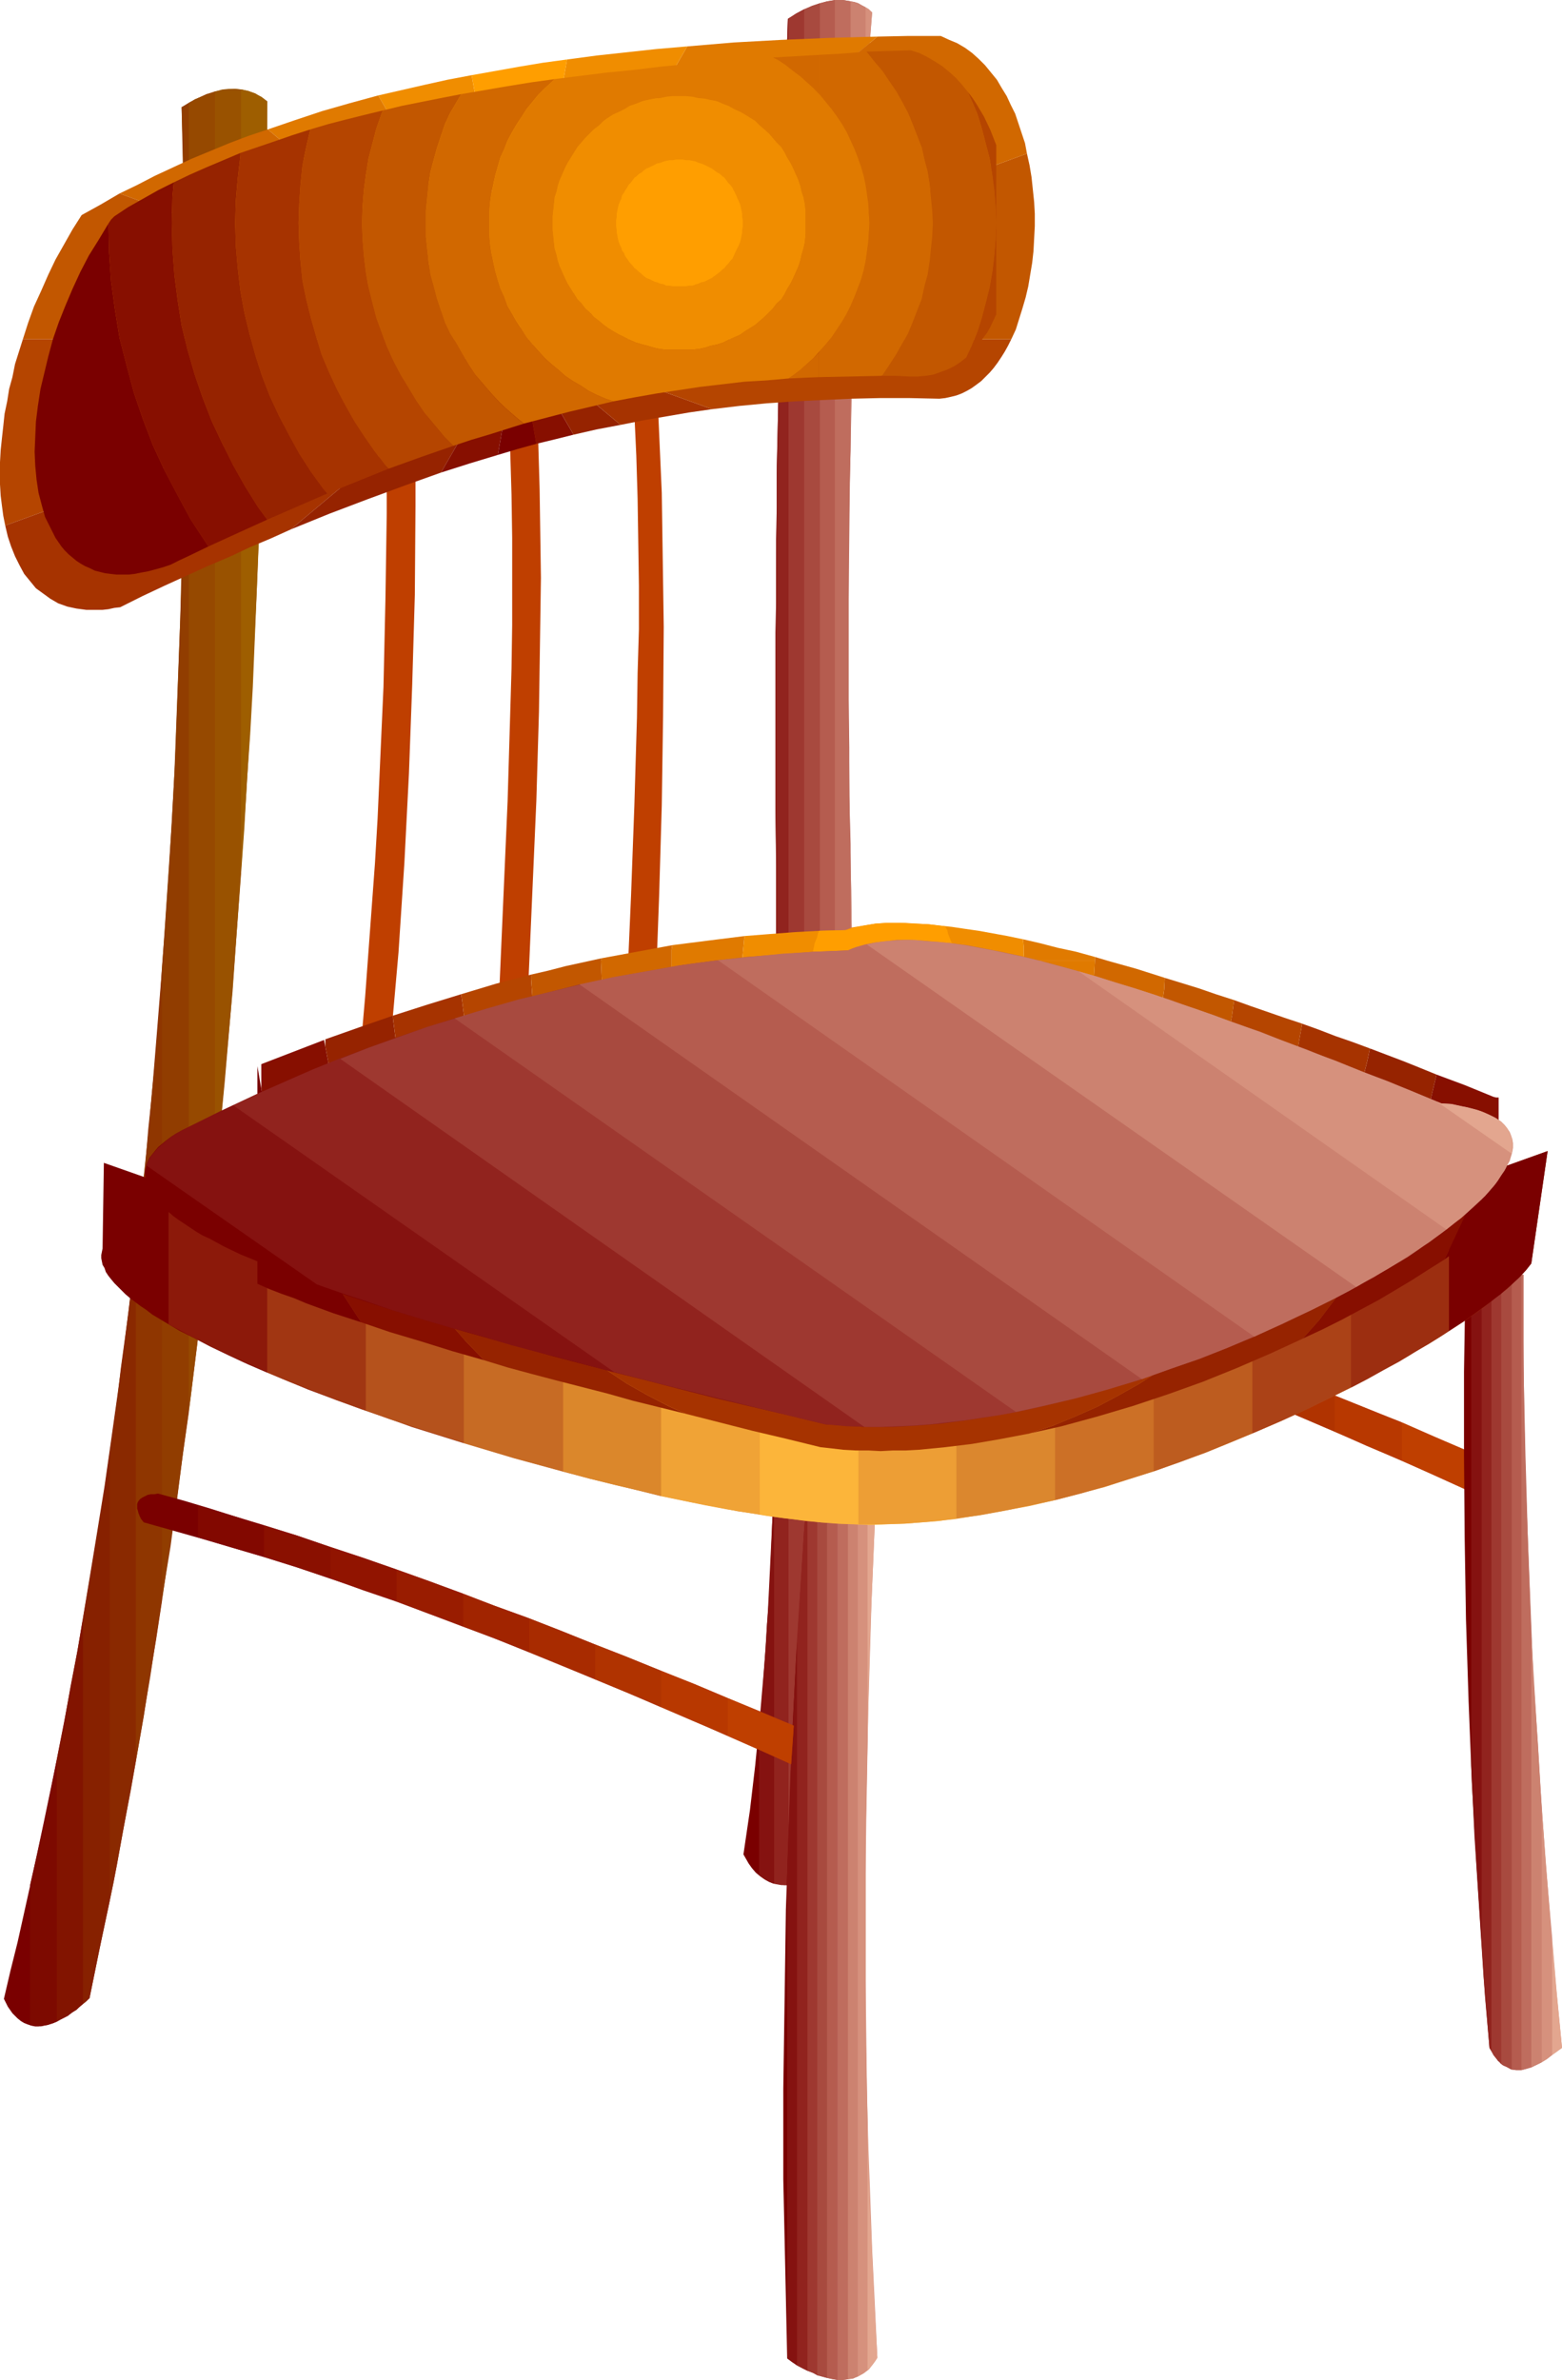 <?xml version="1.0" encoding="UTF-8" standalone="no"?>
<svg
   version="1.0"
   width="102.228mm"
   height="155.668mm"
   id="svg136"
   sodipodi:docname="Chair 30.wmf"
   xmlns:inkscape="http://www.inkscape.org/namespaces/inkscape"
   xmlns:sodipodi="http://sodipodi.sourceforge.net/DTD/sodipodi-0.dtd"
   xmlns="http://www.w3.org/2000/svg"
   xmlns:svg="http://www.w3.org/2000/svg">
  <sodipodi:namedview
     id="namedview136"
     pagecolor="#ffffff"
     bordercolor="#000000"
     borderopacity="0.25"
     inkscape:showpageshadow="2"
     inkscape:pageopacity="0.0"
     inkscape:pagecheckerboard="0"
     inkscape:deskcolor="#d1d1d1"
     inkscape:document-units="mm" />
  <defs
     id="defs1">
    <pattern
       id="WMFhbasepattern"
       patternUnits="userSpaceOnUse"
       width="6"
       height="6"
       x="0"
       y="0" />
  </defs>
  <path
     style="fill:#7a0000;fill-opacity:1;fill-rule:evenodd;stroke:none"
     d="m 231.081,308.477 -6.787,-2.101 -6.625,-1.939 -13.089,-3.878 -0.97,0.162 -0.808,0.162 -0.808,0.162 -0.646,0.162 -0.646,0.323 -0.485,0.323 -0.323,0.485 -0.323,0.323 -0.162,0.485 v 0.485 0.646 l 0.162,0.646 0.162,0.646 0.323,0.646 0.323,0.808 0.646,0.808 7.433,1.939 7.433,2.101 7.595,2.262 7.595,2.262 z"
     id="path1" />
  <path
     style="fill:#820800;fill-opacity:1;fill-rule:evenodd;stroke:none"
     d="m 247.563,313.972 -8.403,-2.909 -8.403,-2.585 -8.241,-2.585 -8.08,-2.585 v 8.241 l 8.241,2.424 8.241,2.424 8.241,2.747 8.403,2.747 z"
     id="path2" />
  <path
     style="fill:#8a1000;fill-opacity:1;fill-rule:evenodd;stroke:none"
     d="m 264.046,319.627 -8.403,-2.909 -8.241,-2.909 -8.241,-2.747 -8.08,-2.585 v 7.918 l 8.08,2.747 8.241,2.585 8.403,2.909 8.241,3.07 z"
     id="path3" />
  <path
     style="fill:#911400;fill-opacity:1;fill-rule:evenodd;stroke:none"
     d="m 280.528,325.606 -8.403,-3.07 -8.241,-2.909 -8.241,-2.909 -8.08,-2.747 v 7.918 l 8.241,2.747 8.08,2.909 8.403,3.07 8.241,3.07 z"
     id="path4" />
  <path
     style="fill:#991c00;fill-opacity:1;fill-rule:evenodd;stroke:none"
     d="m 297.173,331.908 -8.565,-3.232 -8.241,-3.07 -8.241,-3.07 -8.08,-2.909 v 8.08 l 8.241,2.909 8.08,3.07 8.403,3.232 8.403,3.232 z"
     id="path5" />
  <path
     style="fill:#a12400;fill-opacity:1;fill-rule:evenodd;stroke:none"
     d="m 313.655,338.372 -8.403,-3.393 -8.403,-3.232 -8.241,-3.07 -8.08,-3.07 v 8.08 l 8.241,3.232 8.241,3.232 8.241,3.393 8.403,3.393 z"
     id="path6" />
  <path
     style="fill:#a82b00;fill-opacity:1;fill-rule:evenodd;stroke:none"
     d="m 330.138,344.997 -8.403,-3.393 -8.403,-3.393 -8.08,-3.232 -8.08,-3.07 v 8.241 l 8.08,3.393 8.241,3.232 8.241,3.555 8.403,3.555 z"
     id="path7" />
  <path
     style="fill:#b03300;fill-opacity:1;fill-rule:evenodd;stroke:none"
     d="m 346.782,351.622 -8.565,-3.393 -8.403,-3.393 -8.08,-3.232 -8.08,-3.232 v 8.564 l 8.08,3.393 8.241,3.555 8.241,3.555 8.565,3.717 z"
     id="path8" />
  <path
     style="fill:#b83800;fill-opacity:1;fill-rule:evenodd;stroke:none"
     d="m 330.138,344.997 8.08,3.232 8.08,3.393 8.403,3.555 8.403,3.555 -0.485,9.534 -8.241,-3.717 -8.241,-3.717 -8.08,-3.393 -7.918,-3.555 z"
     id="path9" />
  <path
     style="fill:#bf3f00;fill-opacity:1;fill-rule:evenodd;stroke:none"
     d="m 346.782,351.622 8.08,3.555 8.241,3.555 -0.485,9.534 -8.08,-3.717 -7.757,-3.393 z"
     id="path10" />
  <path
     style="fill:#bf3f00;fill-opacity:1;fill-rule:evenodd;stroke:none"
     d="m 89.362,257.415 0.97,-11.15 0.808,-10.988 0.808,-10.988 0.808,-10.988 0.646,-10.988 0.485,-10.827 0.485,-10.827 0.485,-10.827 0.485,-21.653 0.323,-21.33 v -21.168 l -0.323,-21.168 7.272,-3.555 0.162,21.976 v 22.138 l -0.162,21.976 -0.646,22.138 -0.808,21.976 -1.131,22.138 -1.454,22.138 -0.97,10.988 -0.97,10.988 z"
     id="path11" />
  <path
     style="fill:#bf3f00;fill-opacity:1;fill-rule:evenodd;stroke:none"
     d="m 122.489,264.686 1.131,-22.3 0.97,-22.138 0.97,-22.138 0.646,-21.815 0.323,-10.988 0.162,-10.827 V 143.655 132.989 l -0.162,-10.665 -0.323,-10.827 -0.323,-10.503 -0.646,-10.503 6.949,-2.747 0.646,10.988 0.323,11.15 0.323,10.988 0.162,10.988 0.162,10.988 -0.162,11.15 -0.323,21.976 -0.646,21.976 -0.97,22.138 -0.97,22.138 -1.131,22.138 z"
     id="path12" />
  <path
     style="fill:#bf3f00;fill-opacity:1;fill-rule:evenodd;stroke:none"
     d="m 154.161,265.817 0.97,-22.3 0.97,-22.3 0.808,-21.976 0.646,-21.815 0.162,-10.988 0.323,-10.827 v -10.827 l -0.162,-10.827 -0.162,-10.665 -0.323,-10.665 -0.485,-10.503 -0.646,-10.665 5.817,-2.585 0.646,10.988 0.485,10.988 0.485,10.988 0.162,11.15 0.162,10.988 0.162,10.988 -0.162,21.976 -0.323,22.138 -0.646,22.138 -0.808,21.976 -0.97,22.138 z"
     id="path13" />
  <path
     style="fill:#7a0000;fill-opacity:1;fill-rule:evenodd;stroke:none"
     d="m 366.497,480.572 -1.293,-19.876 -1.131,-20.037 -0.808,-20.199 -0.646,-20.199 -0.323,-20.199 -0.162,-20.36 v -20.522 l 0.323,-20.522 4.04,-0.97 z"
     id="path14" />
  <path
     style="fill:#851210;fill-opacity:1;fill-rule:evenodd;stroke:none"
     d="m 368.921,507.073 -0.485,-0.808 -1.454,-17.452 -1.131,-17.452 -1.131,-17.452 -0.808,-17.452 V 318.334 l 5.009,-1.293 z"
     id="path15" />
  <path
     style="fill:#91231e;fill-opacity:1;fill-rule:evenodd;stroke:none"
     d="m 371.345,510.143 -0.808,-0.646 -0.646,-0.97 -0.808,-1.131 -0.646,-1.131 -1.131,-12.927 -0.808,-12.766 V 317.688 l 4.848,-1.131 z"
     id="path16" />
  <path
     style="fill:#9e3830;fill-opacity:1;fill-rule:evenodd;stroke:none"
     d="m 368.921,507.073 0.485,0.97 0.646,0.808 0.646,0.646 0.485,0.646 0.646,0.485 0.808,0.323 0.646,0.323 0.646,0.323 V 315.749 l -5.009,1.293 z"
     id="path17" />
  <path
     style="fill:#a84a3f;fill-opacity:1;fill-rule:evenodd;stroke:none"
     d="m 371.345,510.143 0.646,0.485 0.646,0.323 1.131,0.646 1.293,0.162 h 1.293 v -196.495 l -5.009,1.293 z"
     id="path18" />
  <path
     style="fill:#b55c4f;fill-opacity:1;fill-rule:evenodd;stroke:none"
     d="m 378.778,404.301 -0.808,-22.3 -0.646,-22.138 -0.485,-22.3 v -22.461 l -2.909,0.646 v 195.848 l 1.131,0.162 h 1.293 l 1.131,-0.323 1.293,-0.485 z"
     id="path19" />
  <path
     style="fill:#bf6d5e;fill-opacity:1;fill-rule:evenodd;stroke:none"
     d="m 381.364,447.123 -0.97,-16.321 -1.131,-16.482 -0.646,-16.321 -0.646,-16.482 -0.646,-16.644 -0.323,-16.482 -0.162,-16.644 v -16.644 l -0.485,0.162 v 196.495 l 1.293,-0.323 1.131,-0.323 1.293,-0.646 1.293,-0.646 z"
     id="path20" />
  <path
     style="fill:#cc8270;fill-opacity:1;fill-rule:evenodd;stroke:none"
     d="m 383.949,479.279 -1.616,-18.745 -1.293,-18.583 -1.131,-18.745 -1.131,-18.906 v 0 106.65 l 1.293,-0.485 1.293,-0.646 1.293,-0.808 1.293,-0.97 v -28.925 z"
     id="path21" />
  <path
     style="fill:#d6917d;fill-opacity:1;fill-rule:evenodd;stroke:none"
     d="m 381.364,447.123 1.131,14.866 1.131,14.705 1.293,14.705 1.454,14.866 -2.586,1.778 -1.131,0.97 -1.293,0.808 z"
     id="path22" />
  <path
     style="fill:#e3a68f;fill-opacity:1;fill-rule:evenodd;stroke:none"
     d="m 383.949,479.279 1.131,13.412 1.293,13.574 -1.293,0.97 -1.131,0.808 v -28.925 z"
     id="path23" />
  <path
     style="fill:#7a0000;fill-opacity:1;fill-rule:evenodd;stroke:none"
     d="m 191.49,364.065 -0.162,6.464 -0.323,6.302 -0.485,12.604 -0.323,6.14 -0.485,5.979 -0.323,5.979 -0.485,5.979 -0.97,11.473 -1.131,11.473 -1.293,10.988 -1.616,10.988 0.646,1.131 0.646,1.131 0.808,1.131 0.97,1.131 0.97,0.808 1.131,0.808 1.131,0.646 1.293,0.485 V 363.903 Z"
     id="path24" />
  <path
     style="fill:#851210;fill-opacity:1;fill-rule:evenodd;stroke:none"
     d="m 187.773,428.055 0.808,-9.211 0.646,-9.534 0.646,-9.534 0.485,-9.857 0.485,-10.019 0.485,-10.342 0.323,-10.342 0.162,-10.665 0.162,-10.988 0.162,-10.988 v -11.473 -11.635 -11.796 -12.281 -12.443 -12.766 l -0.162,-12.927 v -13.25 -13.735 l -0.162,-14.058 v -14.22 -7.272 -7.433 -14.866 l 0.162,-7.595 v -7.756 -7.756 l 0.162,-7.918 v -8.08 l 0.162,-8.08 0.162,-8.08 0.162,-8.241 v -8.403 l 0.162,-8.403 0.162,-8.564 0.323,-8.726 0.162,-8.726 0.323,-8.888 0.323,-9.049 0.162,-9.049 0.323,-9.211 0.323,-9.211 0.162,-0.162 V 466.029 h -0.97 l -1.131,-0.162 -0.97,-0.162 -0.97,-0.162 -1.616,-0.808 -1.616,-1.131 z"
     id="path25" />
  <path
     style="fill:#91231e;fill-opacity:1;fill-rule:evenodd;stroke:none"
     d="m 191.49,364.065 0.162,-8.403 0.162,-8.564 0.162,-8.726 0.162,-8.726 v -8.888 -9.211 -38.136 -10.019 -10.18 l -0.162,-10.342 v -10.665 -10.665 -10.988 l -0.162,-11.15 v -34.742 l 0.162,-11.958 v -12.281 l 0.162,-12.443 v -12.766 l 0.323,-12.927 0.162,-13.25 0.162,-13.412 0.485,-13.574 0.323,-13.897 0.323,-14.382 0.485,-14.382 0.485,-14.705 1.939,-1.293 2.101,-1.131 V 465.221 l -0.97,0.323 -1.131,0.323 -0.97,0.162 h -0.808 -0.97 -0.808 l -1.778,-0.323 V 363.903 Z"
     id="path26" />
  <path
     style="fill:#9e3830;fill-opacity:1;fill-rule:evenodd;stroke:none"
     d="m 202.801,462.959 -0.97,0.808 -1.131,0.485 -0.97,0.485 -0.97,0.485 -1.939,0.485 -1.778,0.323 V 4.525 l 1.939,-1.131 1.939,-0.97 1.939,-0.97 1.939,-0.646 z"
     id="path27" />
  <path
     style="fill:#a84a3f;fill-opacity:1;fill-rule:evenodd;stroke:none"
     d="m 206.518,459.888 -0.97,0.97 -0.97,0.808 -0.97,0.808 -0.97,0.646 -1.939,1.131 -1.778,0.97 V 2.262 l 1.939,-0.808 1.939,-0.646 1.778,-0.485 L 206.518,0 Z"
     id="path28" />
  <path
     style="fill:#b55c4f;fill-opacity:1;fill-rule:evenodd;stroke:none"
     d="m 202.801,462.959 0.97,-0.646 0.97,-0.808 0.97,-0.808 0.97,-1.131 1.131,-9.534 0.97,-9.857 0.808,-10.019 0.808,-10.019 V 208.614 l -0.323,-11.796 V 184.86 L 209.912,172.903 V 160.783 148.664 136.383 l 0.162,-12.443 0.323,-12.604 V 0.323 L 208.457,0 h -1.778 l -1.939,0.323 -1.939,0.485 z"
     id="path29" />
  <path
     style="fill:#bf6d5e;fill-opacity:1;fill-rule:evenodd;stroke:none"
     d="m 206.518,459.888 0.162,-0.162 v -0.162 l 1.293,-11.311 1.131,-11.473 0.808,-11.635 0.808,-11.796 0.485,-11.796 0.485,-12.119 0.323,-12.119 0.162,-12.281 0.162,-12.443 v -12.604 -12.766 l -0.162,-12.766 -0.162,-13.089 -0.162,-13.089 -0.323,-13.412 -0.162,-13.412 -0.323,-13.574 -0.323,-13.897 -0.162,-13.897 -0.323,-14.058 -0.162,-14.22 -0.162,-14.382 v -14.543 -14.705 l 0.162,-14.866 0.162,-15.028 0.323,-15.351 0.323,-15.351 0.646,-15.513 0.646,-15.674 0.97,-15.836 0.97,-16.159 V 1.778 L 213.143,1.293 212.336,0.808 211.366,0.485 210.396,0.323 208.457,0 h -1.939 z"
     id="path30" />
  <path
     style="fill:#cc8270;fill-opacity:1;fill-rule:evenodd;stroke:none"
     d="m 210.396,208.614 0.162,14.382 0.323,14.22 0.323,14.058 0.162,13.897 0.323,13.735 0.323,13.574 0.162,13.574 0.162,13.25 v 13.089 12.927 12.927 l -0.162,12.604 -0.162,12.604 -0.485,12.281 -0.485,12.281 -0.646,12.119 z"
     id="path31" />
  <path
     style="fill:#cc8270;fill-opacity:1;fill-rule:evenodd;stroke:none"
     d="m 210.396,111.336 0.162,-13.25 0.485,-13.089 0.485,-13.412 0.646,-13.412 0.646,-13.574 0.808,-13.735 0.97,-13.897 1.131,-13.897 -1.293,-0.97 -1.293,-0.808 -1.454,-0.646 -1.293,-0.323 z"
     id="path32" />
  <path
     style="fill:#d6917d;fill-opacity:1;fill-rule:evenodd;stroke:none"
     d="M 214.113,24.4 214.921,13.735 215.729,3.07 214.921,2.262 214.113,1.778 Z"
     id="path33" />
  <path
     style="fill:#7a0000;fill-opacity:1;fill-rule:evenodd;stroke:none"
     d="m 197.146,405.432 -1.131,22.138 -0.808,22.3 -0.808,22.138 -0.323,22.3 -0.323,22.138 v 22.3 l 0.485,22.138 0.485,22.138 1.293,0.97 0.485,0.323 0.646,0.485 z"
     id="path34" />
  <path
     style="fill:#851210;fill-opacity:1;fill-rule:evenodd;stroke:none"
     d="m 194.722,461.989 0.808,-23.592 1.131,-23.592 1.454,-23.592 1.454,-23.431 0.162,-0.162 v -0.162 218.633 l -1.293,-0.646 -1.131,-0.646 -1.293,-0.808 -1.293,-0.97 z"
     id="path35" />
  <path
     style="fill:#91231e;fill-opacity:1;fill-rule:evenodd;stroke:none"
     d="m 197.146,405.432 2.424,-37.651 0.485,-1.616 0.646,-1.293 0.808,-1.131 0.646,-0.97 v 224.288 l -1.131,-0.485 -1.293,-0.485 -1.293,-0.646 -1.293,-0.646 z"
     id="path36" />
  <path
     style="fill:#9e3830;fill-opacity:1;fill-rule:evenodd;stroke:none"
     d="m 204.579,587.868 -1.131,-0.323 -1.293,-0.323 -1.131,-0.646 -1.293,-0.485 V 367.458 l 0.485,-1.293 0.485,-1.131 0.646,-0.97 0.646,-0.97 0.646,-0.808 0.485,-0.646 0.808,-0.646 0.646,-0.485 z"
     id="path37" />
  <path
     style="fill:#a84a3f;fill-opacity:1;fill-rule:evenodd;stroke:none"
     d="m 207.164,588.353 -2.424,-0.485 -1.293,-0.323 -1.293,-0.485 V 362.772 l 1.293,-1.293 1.131,-0.808 1.293,-0.646 1.293,-0.323 z"
     id="path38" />
  <path
     style="fill:#b55c4f;fill-opacity:1;fill-rule:evenodd;stroke:none"
     d="m 209.75,588.192 -1.293,0.162 h -1.131 l -1.293,-0.162 -1.454,-0.323 V 360.51 l 1.293,-0.646 1.293,-0.162 1.293,-0.162 1.293,0.162 z"
     id="path39" />
  <path
     style="fill:#bf6d5e;fill-opacity:1;fill-rule:evenodd;stroke:none"
     d="m 212.174,587.545 -1.131,0.323 -1.293,0.323 -1.293,0.162 h -1.293 V 359.702 l 1.293,-0.162 1.293,0.162 1.131,0.485 1.293,0.646 z"
     id="path40" />
  <path
     style="fill:#cc8270;fill-opacity:1;fill-rule:evenodd;stroke:none"
     d="m 214.598,585.929 -1.131,0.808 -1.131,0.646 -1.293,0.646 -1.293,0.162 V 359.702 l 1.293,0.485 1.293,0.808 1.293,1.131 0.485,0.646 0.485,0.808 v 66.737 l -0.485,23.754 v 23.592 23.431 l 0.485,23.592 z"
     id="path41" />
  <path
     style="fill:#d6917d;fill-opacity:1;fill-rule:evenodd;stroke:none"
     d="m 212.174,587.545 1.454,-0.808 1.293,-0.97 1.131,-1.454 0.97,-1.454 -0.646,-13.412 -0.646,-13.25 -0.485,-13.25 -0.485,-13.25 -0.323,-13.25 -0.323,-26.663 v -13.25 -13.412 l 0.162,-13.412 0.485,-26.663 0.808,-26.986 1.131,-26.986 -0.323,-1.293 -0.323,-1.454 -0.485,-1.131 -0.646,-1.131 -0.485,-0.97 -0.808,-0.808 -0.646,-0.808 -0.808,-0.646 z"
     id="path42" />
  <path
     style="fill:#e3a68f;fill-opacity:1;fill-rule:evenodd;stroke:none"
     d="m 214.598,585.929 0.646,-0.646 0.646,-0.808 0.646,-0.808 0.485,-0.808 -0.808,-14.543 -0.646,-14.543 -0.646,-14.543 -0.323,-14.543 z"
     id="path43" />
  <path
     style="fill:#e3a68f;fill-opacity:1;fill-rule:evenodd;stroke:none"
     d="m 214.598,430.317 0.323,-15.19 0.485,-15.351 0.646,-15.19 0.646,-15.513 -0.323,-1.616 -0.485,-1.454 -0.646,-1.293 -0.646,-1.131 z"
     id="path44" />
  <path
     style="fill:#7a0000;fill-opacity:1;fill-rule:evenodd;stroke:none"
     d="m 14.059,435.003 -1.616,7.756 -1.616,7.756 -1.616,7.595 -1.616,7.433 -1.616,7.272 -1.616,7.272 -1.778,7.11 -1.616,6.948 0.97,1.939 1.131,1.616 0.646,0.646 0.646,0.646 0.808,0.646 0.808,0.485 0.808,0.323 0.97,0.323 0.808,0.162 h 0.97 l 1.131,-0.162 1.131,-0.162 0.97,-0.323 1.293,-0.485 z"
     id="path45" />
  <path
     style="fill:#7d0a00;fill-opacity:1;fill-rule:evenodd;stroke:none"
     d="m 7.433,466.029 1.778,-7.756 1.778,-7.918 1.616,-8.08 1.616,-8.241 1.616,-8.241 1.616,-8.564 1.616,-8.564 1.454,-8.726 v 95.339 0.162 l -0.97,0.808 -1.939,1.454 -0.97,0.646 -1.778,0.97 -1.616,0.808 -1.616,0.485 -1.454,0.323 H 8.726 l -1.293,-0.323 z"
     id="path46" />
  <path
     style="fill:#821400;fill-opacity:1;fill-rule:evenodd;stroke:none"
     d="m 14.059,435.003 1.778,-8.888 1.616,-9.211 1.778,-9.211 1.616,-9.372 1.616,-9.534 1.616,-9.695 1.616,-9.857 1.454,-10.18 v 110.852 l -2.586,12.119 -2.424,11.958 -1.131,0.97 -1.131,0.97 -0.97,0.97 -1.131,0.646 -0.97,0.808 -0.97,0.485 -0.97,0.485 -0.808,0.485 z"
     id="path47" />
  <path
     style="fill:#872100;fill-opacity:1;fill-rule:evenodd;stroke:none"
     d="m 20.523,399.938 1.778,-10.665 1.778,-10.827 1.778,-10.988 1.616,-11.311 1.616,-11.473 1.616,-11.796 1.454,-11.796 1.454,-12.281 v 126.526 l -2.747,15.028 -2.747,14.866 -3.07,14.543 -2.909,14.22 -0.808,0.808 -0.808,0.646 v -0.162 z"
     id="path48" />
  <path
     style="fill:#8a2900;fill-opacity:1;fill-rule:evenodd;stroke:none"
     d="m 27.148,359.055 0.97,-6.787 0.97,-6.948 0.808,-7.11 0.97,-7.11 0.97,-7.11 0.808,-7.272 0.97,-7.272 1.616,-15.028 0.808,-7.595 0.646,-7.756 0.808,-7.756 0.646,-7.756 0.646,-7.918 0.646,-8.08 0.646,-8.08 v 156.259 l -1.454,9.534 -1.616,9.534 -1.454,9.534 -1.616,9.211 -1.616,9.211 -1.778,9.211 -1.616,9.049 -1.778,8.888 z"
     id="path49" />
  <path
     style="fill:#8f3600;fill-opacity:1;fill-rule:evenodd;stroke:none"
     d="m 33.612,308.801 0.808,-7.433 0.808,-7.433 0.808,-7.595 0.808,-7.595 0.646,-7.756 0.808,-7.918 0.646,-7.918 0.646,-8.08 0.485,-8.08 0.646,-8.241 1.131,-16.644 0.485,-8.403 0.485,-8.564 0.485,-8.726 0.323,-8.726 0.323,-8.888 0.323,-8.888 0.323,-9.049 0.323,-9.049 0.162,-9.211 0.162,-9.372 0.162,-9.372 0.162,-9.534 0.162,-19.391 -0.162,-9.857 V 67.222 57.203 L 45.408,47.023 45.247,36.843 44.923,26.501 45.893,26.016 46.701,25.531 V 349.198 l -1.616,11.311 -1.454,10.988 -1.454,10.827 -1.778,10.827 -1.616,10.665 -1.616,10.665 -1.778,10.503 -1.778,10.342 z"
     id="path50" />
  <path
     style="fill:#913d00;fill-opacity:1;fill-rule:evenodd;stroke:none"
     d="m 40.075,239.478 0.808,-11.796 0.808,-12.119 0.808,-12.119 0.646,-12.443 0.485,-12.604 0.485,-12.766 0.485,-12.927 0.323,-13.25 0.323,-13.412 0.323,-13.574 V 98.732 L 45.731,84.674 45.57,70.454 V 56.072 l -0.323,-14.705 -0.323,-14.866 2.101,-1.293 1.939,-0.97 2.101,-0.97 2.101,-0.646 V 292.642 l -1.454,13.25 -1.454,13.25 -1.454,13.089 -1.616,12.927 -1.778,12.927 -1.616,12.604 -1.939,12.604 -1.778,12.443 z"
     id="path51" />
  <path
     style="fill:#964900;fill-opacity:1;fill-rule:evenodd;stroke:none"
     d="m 59.628,216.047 -1.293,17.29 -1.293,17.129 -1.454,16.967 -1.616,16.805 -1.616,16.482 -1.778,16.482 -1.939,16.159 -1.939,15.836 V 25.531 l 1.454,-0.97 1.616,-0.646 1.778,-0.646 1.616,-0.646 1.616,-0.323 1.616,-0.162 1.616,-0.162 1.616,0.162 z"
     id="path52" />
  <path
     style="fill:#995200;fill-opacity:1;fill-rule:evenodd;stroke:none"
     d="m 53.165,292.642 1.454,-15.836 1.454,-15.836 1.454,-15.836 1.131,-16.159 1.131,-16.321 1.131,-16.482 0.97,-16.482 0.808,-16.805 0.808,-16.805 0.646,-16.967 0.646,-16.967 0.485,-17.29 0.323,-17.29 0.323,-17.452 0.162,-17.452 V 25.047 L 64.638,24.077 63.184,23.108 61.729,22.623 59.952,22.138 58.336,21.976 h -1.778 l -1.616,0.162 -1.778,0.485 z"
     id="path53" />
  <path
     style="fill:#9e5e00;fill-opacity:1;fill-rule:evenodd;stroke:none"
     d="m 59.628,216.047 0.808,-11.311 0.646,-11.635 0.808,-11.635 0.646,-11.635 0.97,-23.592 0.97,-23.754 0.646,-24.077 0.646,-24.239 0.162,-24.4 0.162,-24.723 -0.808,-0.646 -0.646,-0.485 -1.616,-0.808 -1.616,-0.646 -1.778,-0.323 z"
     id="path54" />
  <path
     style="fill:#7a0000;fill-opacity:1;fill-rule:evenodd;stroke:none"
     d="m 25.694,287.471 -0.323,21.168 -0.162,0.808 -0.162,0.808 v 0.808 l 0.162,0.808 0.162,0.808 0.485,0.808 0.323,0.97 0.646,0.97 0.646,0.808 0.808,0.97 0.808,0.808 0.97,0.97 0.97,0.97 1.131,0.97 1.293,0.97 1.293,0.97 1.454,0.97 1.454,1.131 3.232,1.939 3.555,2.101 3.878,1.939 4.04,2.101 4.363,2.101 4.525,2.101 4.848,2.101 v -37.651 z"
     id="path55" />
  <path
     style="fill:#8c190a;fill-opacity:1;fill-rule:evenodd;stroke:none"
     d="m 90.493,348.714 -7.272,-2.585 -6.949,-2.585 -6.625,-2.747 -6.302,-2.747 -3.07,-1.293 -3.07,-1.454 -2.747,-1.293 -2.747,-1.293 -2.747,-1.454 -2.424,-1.293 -2.424,-1.293 -2.424,-1.293 v -34.257 l 48.802,17.129 z"
     id="path56" />
  <path
     style="fill:#a13612;fill-opacity:1;fill-rule:evenodd;stroke:none"
     d="m 114.732,356.793 -12.928,-4.04 -6.302,-2.262 -6.141,-2.101 -6.141,-2.262 -5.817,-2.262 -5.817,-2.262 -5.494,-2.262 v -37.651 l 48.64,16.967 z"
     id="path57" />
  <path
     style="fill:#b5521c;fill-opacity:1;fill-rule:evenodd;stroke:none"
     d="m 139.295,363.742 -12.443,-3.393 -12.281,-3.717 -6.141,-1.939 -6.141,-1.939 -5.979,-1.939 -5.817,-2.101 v -38.459 l 48.802,16.967 z"
     id="path58" />
  <path
     style="fill:#c76b24;fill-opacity:1;fill-rule:evenodd;stroke:none"
     d="m 163.534,369.882 -5.817,-1.454 -5.979,-1.454 -5.979,-1.454 -6.141,-1.616 -12.443,-3.393 -12.443,-3.717 v -38.136 l 48.802,17.129 z"
     id="path59" />
  <path
     style="fill:#db872b;fill-opacity:1;fill-rule:evenodd;stroke:none"
     d="m 187.935,374.407 -5.494,-0.808 -5.656,-1.131 -5.979,-1.131 -6.141,-1.293 -6.141,-1.454 -6.302,-1.454 -6.464,-1.616 -6.464,-1.778 v -36.52 l 48.64,16.967 z"
     id="path60" />
  <path
     style="fill:#f0a336;fill-opacity:1;fill-rule:evenodd;stroke:none"
     d="m 163.534,369.882 5.494,1.131 5.494,1.131 5.171,0.97 5.009,0.808 4.848,0.808 4.686,0.646 4.525,0.485 4.201,0.485 4.525,0.323 4.848,0.162 v -30.702 l -9.373,3.393 -39.429,-13.735 z"
     id="path61" />
  <path
     style="fill:#fcb53a;fill-opacity:1;fill-rule:evenodd;stroke:none"
     d="m 187.935,374.407 4.04,0.646 3.878,0.485 3.555,0.485 3.555,0.323 4.04,0.323 4.04,0.162 4.201,0.162 4.201,-0.162 4.201,-0.162 4.201,-0.323 4.363,-0.323 4.363,-0.646 v -38.136 l -33.612,12.281 -15.028,-5.333 z"
     id="path62" />
  <path
     style="fill:#ed9e35;fill-opacity:1;fill-rule:evenodd;stroke:none"
     d="m 260.976,370.852 -6.302,1.454 -6.141,1.131 -6.302,1.131 -5.979,0.97 -6.141,0.646 -6.141,0.485 -5.817,0.162 h -5.817 v -30.702 l 48.64,-17.613 z"
     id="path63" />
  <path
     style="fill:#db872e;fill-opacity:1;fill-rule:evenodd;stroke:none"
     d="m 285.376,363.742 -6.141,1.939 -5.979,1.939 -6.141,1.616 -6.141,1.616 -6.141,1.293 -6.141,1.293 -6.141,1.131 -5.979,0.808 v -38.136 l 48.802,-17.613 z"
     id="path64" />
  <path
     style="fill:#cc7026;fill-opacity:1;fill-rule:evenodd;stroke:none"
     d="m 309.777,354.369 -5.817,2.424 -5.979,2.424 -5.979,2.101 -6.141,2.262 -6.141,1.939 -6.302,1.939 -6.141,1.778 -6.302,1.616 v -42.337 l 48.802,-17.613 z"
     id="path65" />
  <path
     style="fill:#bd5c1f;fill-opacity:1;fill-rule:evenodd;stroke:none"
     d="m 334.178,343.058 -5.656,2.747 -5.656,2.747 -5.979,2.747 -5.979,2.585 -6.302,2.585 -6.302,2.585 -6.464,2.424 -6.464,2.262 v -44.114 l 48.802,-17.613 z"
     id="path66" />
  <path
     style="fill:#ab4217;fill-opacity:1;fill-rule:evenodd;stroke:none"
     d="m 358.417,329 -2.424,1.616 -2.586,1.616 -2.586,1.454 -2.586,1.616 -2.909,1.616 -2.909,1.616 -5.979,3.232 -6.302,3.232 -6.464,3.232 -6.787,3.07 -7.11,3.07 v -43.468 l 48.64,-17.613 z"
     id="path67" />
  <path
     style="fill:#9c2e10;fill-opacity:1;fill-rule:evenodd;stroke:none"
     d="m 334.178,343.058 4.04,-2.101 4.04,-2.262 3.878,-2.101 3.717,-2.262 3.555,-2.101 3.393,-2.101 3.232,-2.101 2.909,-1.939 2.747,-1.939 2.586,-1.939 2.262,-1.939 2.262,-1.616 1.778,-1.778 1.778,-1.616 1.293,-1.454 1.131,-1.454 4.04,-27.794 -48.64,17.452 z"
     id="path68" />
  <path
     style="fill:#7a0000;fill-opacity:1;fill-rule:evenodd;stroke:none"
     d="m 358.417,329 3.555,-2.262 3.393,-2.424 3.07,-2.262 1.454,-1.131 1.293,-0.97 1.293,-1.131 1.131,-0.97 2.101,-1.939 1.778,-1.939 0.646,-0.808 0.646,-0.808 4.04,-27.794 -24.401,8.726 z"
     id="path69" />
  <path
     style="fill:#f08d00;fill-opacity:1;fill-rule:evenodd;stroke:none"
     d="m 116.671,18.583 -5.979,1.131 -5.817,1.293 -5.656,1.293 -5.656,1.293 34.581,60.273 z"
     id="path70" />
  <path
     style="fill:#870f00;fill-opacity:1;fill-rule:evenodd;stroke:none"
     d="m 132.669,109.72 4.686,-1.131 4.525,-1.131 -13.736,-23.592 z"
     id="path71" />
  <path
     style="fill:#e07a00;fill-opacity:1;fill-rule:evenodd;stroke:none"
     d="m 93.563,23.592 -7.11,1.939 -6.787,1.939 -6.787,2.262 -6.625,2.262 61.891,51.871 z"
     id="path72" />
  <path
     style="fill:#962300;fill-opacity:1;fill-rule:evenodd;stroke:none"
     d="m 141.88,107.458 5.656,-1.293 5.979,-1.131 -25.37,-21.168 z"
     id="path73" />
  <path
     style="fill:#d16800;fill-opacity:1;fill-rule:evenodd;stroke:none"
     d="m 66.254,31.995 -4.848,1.616 -4.686,1.778 -4.686,1.939 -4.686,1.939 -4.525,2.101 -4.525,2.101 -4.363,2.262 -4.363,2.101 98.573,36.035 z"
     id="path74" />
  <path
     style="fill:#a63300;fill-opacity:1;fill-rule:evenodd;stroke:none"
     d="m 153.515,105.034 5.656,-1.131 5.656,-0.97 5.656,-0.97 5.656,-0.808 -47.994,-17.29 z"
     id="path75" />
  <path
     style="fill:#c25700;fill-opacity:1;fill-rule:evenodd;stroke:none"
     d="m 29.572,47.831 -4.686,2.747 -4.686,2.585 -2.262,3.555 -2.101,3.717 -2.101,3.717 -1.778,3.717 -1.778,4.04 -1.778,3.878 -1.454,4.04 -1.293,4.04 v 0 H 128.145 Z"
     id="path76" />
  <path
     style="fill:#b54500;fill-opacity:1;fill-rule:evenodd;stroke:none"
     d="m 250.149,83.866 -0.808,1.616 -0.808,1.454 -0.808,1.293 -0.97,1.454 -0.97,1.293 -0.97,1.131 -1.131,1.131 -0.97,0.97 -1.293,0.97 -1.131,0.808 -1.131,0.646 -1.293,0.646 -1.293,0.485 -1.293,0.323 -1.454,0.323 -1.454,0.162 -7.433,-0.162 h -7.272 l -7.11,0.162 -7.11,0.323 -6.949,0.323 -6.787,0.485 -6.787,0.646 -6.787,0.808 -47.994,-17.29 z"
     id="path77" />
  <path
     style="fill:#b54500;fill-opacity:1;fill-rule:evenodd;stroke:none"
     d="m 5.656,83.866 -0.97,3.07 -0.97,3.07 -0.646,3.232 -0.808,2.909 -0.485,3.07 -0.646,3.07 -0.323,3.07 -0.323,2.909 -0.323,3.07 L 0,114.245 v 2.747 2.747 l 0.162,2.747 0.323,2.585 0.323,2.424 0.485,2.424 126.852,-46.053 z"
     id="path78" />
  <path
     style="fill:#c25700;fill-opacity:1;fill-rule:evenodd;stroke:none"
     d="m 250.149,83.866 1.131,-2.424 0.808,-2.585 0.808,-2.585 0.808,-2.747 0.646,-2.747 0.485,-2.909 0.485,-2.909 0.323,-2.909 0.162,-3.07 0.162,-3.07 v -3.07 l -0.162,-2.909 -0.323,-3.07 -0.323,-3.07 -0.485,-2.909 -0.646,-2.909 -125.882,45.892 z"
     id="path79" />
  <path
     style="fill:#a63300;fill-opacity:1;fill-rule:evenodd;stroke:none"
     d="m 71.91,130.889 -5.009,2.262 -5.009,2.101 -5.171,2.424 -5.333,2.262 -5.333,2.424 -5.333,2.424 -5.494,2.585 -5.494,2.747 -1.454,0.162 -1.454,0.323 -1.454,0.162 h -1.454 -2.586 l -2.424,-0.323 -2.262,-0.485 -2.262,-0.808 -1.939,-1.131 -1.778,-1.293 L 8.888,145.432 7.433,143.655 5.979,141.877 4.848,139.776 3.717,137.514 2.747,135.09 1.939,132.666 1.293,129.919 128.145,83.866 Z"
     id="path80" />
  <path
     style="fill:#d16800;fill-opacity:1;fill-rule:evenodd;stroke:none"
     d="m 217.022,9.049 7.757,-0.162 h 7.918 l 2.101,0.97 1.939,0.808 1.939,1.131 1.778,1.293 1.616,1.454 1.616,1.616 1.454,1.778 1.454,1.778 1.131,1.939 1.293,2.101 0.97,2.101 1.131,2.262 0.808,2.424 0.808,2.424 0.808,2.424 0.485,2.585 -125.882,45.892 z"
     id="path81" />
  <path
     style="fill:#962300;fill-opacity:1;fill-rule:evenodd;stroke:none"
     d="m 71.91,130.889 9.534,-3.878 9.372,-3.555 9.211,-3.393 9.049,-3.232 19.068,-32.965 z"
     id="path82" />
  <path
     style="fill:#e07a00;fill-opacity:1;fill-rule:evenodd;stroke:none"
     d="M 217.022,9.049 205.064,9.372 193.267,9.857 181.471,10.503 169.998,11.473 128.145,83.866 Z"
     id="path83" />
  <path
     style="fill:#870f00;fill-opacity:1;fill-rule:evenodd;stroke:none"
     d="m 109.076,116.83 7.11,-2.262 6.949,-2.101 5.009,-28.602 z"
     id="path84" />
  <path
     style="fill:#f08d00;fill-opacity:1;fill-rule:evenodd;stroke:none"
     d="m 169.998,11.473 -7.595,0.646 -7.433,0.808 -7.433,0.808 -7.272,0.97 -12.12,69.161 z"
     id="path85" />
  <path
     style="fill:#7a0000;fill-opacity:1;fill-rule:evenodd;stroke:none"
     d="m 123.135,112.467 4.848,-1.454 4.686,-1.293 -4.525,-25.855 z"
     id="path86" />
  <path
     style="fill:#ff9e00;fill-opacity:1;fill-rule:evenodd;stroke:none"
     d="m 140.264,14.705 -5.979,0.808 -5.817,0.97 -11.796,2.101 11.473,65.283 z"
     id="path87" />
  <path
     style="fill:#7a0000;fill-opacity:1;fill-rule:evenodd;stroke:none"
     d="m 51.549,135.09 -4.686,2.262 -2.424,1.131 -2.262,1.131 -1.939,0.646 -1.778,0.485 -1.778,0.485 -1.778,0.323 -1.616,0.323 -1.454,0.162 h -1.616 -1.454 l -1.454,-0.162 -1.293,-0.162 -1.293,-0.323 -1.293,-0.323 -1.293,-0.646 -1.131,-0.485 -1.131,-0.646 -0.97,-0.646 -0.97,-0.808 -0.97,-0.808 -0.97,-0.97 -0.808,-0.97 -1.454,-2.101 -1.293,-2.585 -1.293,-2.585 -0.808,-2.909 -0.808,-3.07 -0.485,-3.232 -0.323,-3.393 -0.162,-3.555 0.162,-3.717 0.162,-3.717 0.485,-3.878 0.646,-4.201 0.97,-4.04 0.97,-4.04 1.131,-4.201 1.454,-4.201 1.616,-4.04 1.778,-4.201 1.939,-4.201 2.101,-4.04 2.424,-3.878 2.424,-4.04 0.162,7.11 0.485,7.11 0.97,7.11 1.131,6.948 1.778,6.948 1.778,6.625 2.262,6.625 2.424,6.302 2.909,6.302 3.232,6.14 3.232,5.979 3.717,5.656 z"
     id="path88" />
  <path
     style="fill:#870f00;fill-opacity:1;fill-rule:evenodd;stroke:none"
     d="m 42.984,45.084 -3.878,1.939 -3.717,2.101 -3.717,2.101 -3.393,2.262 -0.808,0.808 -0.646,0.97 0.162,7.11 0.485,7.11 0.97,7.11 1.131,6.948 1.778,6.948 1.778,6.625 2.262,6.625 2.424,6.302 2.909,6.302 3.232,6.14 3.232,5.979 3.717,5.656 0.646,0.97 7.433,-3.393 7.11,-3.232 -2.262,-3.07 -3.232,-5.171 -2.909,-5.171 -2.747,-5.494 -2.586,-5.494 -2.262,-5.817 -1.939,-5.656 -1.778,-6.14 -1.454,-5.979 -0.97,-6.14 -0.808,-6.302 -0.485,-6.464 -0.162,-6.464 0.162,-6.464 z"
     id="path89" />
  <path
     style="fill:#962300;fill-opacity:1;fill-rule:evenodd;stroke:none"
     d="m 59.467,37.812 -4.201,1.778 -4.201,1.778 -4.04,1.778 -4.04,1.939 -0.323,3.555 -0.162,6.464 0.162,6.464 0.485,6.464 0.808,6.302 0.97,6.14 1.454,5.979 1.778,6.14 1.939,5.656 2.262,5.817 2.586,5.494 2.747,5.494 2.909,5.171 3.232,5.171 2.262,3.07 7.433,-3.232 7.433,-3.232 -0.97,-1.131 -3.07,-4.201 -2.909,-4.525 -2.586,-4.686 -2.424,-4.686 -2.262,-4.848 -1.939,-5.009 -1.616,-5.009 -1.454,-5.333 -1.293,-5.333 -0.97,-5.333 -0.646,-5.494 -0.485,-5.494 -0.162,-5.817 0.162,-5.494 0.485,-5.656 0.646,-5.494 z"
     id="path90" />
  <path
     style="fill:#a63300;fill-opacity:1;fill-rule:evenodd;stroke:none"
     d="m 76.758,31.995 -4.525,1.454 -4.201,1.454 -8.565,2.909 v 0.646 l -0.646,5.494 -0.485,5.656 -0.162,5.494 0.162,5.817 0.485,5.494 0.646,5.494 0.97,5.333 1.293,5.333 1.454,5.333 1.616,5.009 1.939,5.009 2.262,4.848 2.424,4.686 2.586,4.686 2.909,4.525 3.07,4.201 0.97,1.131 7.595,-3.07 7.595,-3.07 -0.808,-0.808 -2.747,-3.555 -2.586,-3.717 -2.424,-3.717 -2.262,-4.04 -2.101,-4.04 -1.939,-4.201 -1.778,-4.201 -1.293,-4.363 -1.293,-4.525 -1.131,-4.525 -0.97,-4.686 -0.485,-4.686 -0.323,-4.848 -0.162,-4.848 0.162,-4.848 0.323,-4.686 0.485,-4.686 0.97,-4.686 z"
     id="path91" />
  <path
     style="fill:#b54500;fill-opacity:1;fill-rule:evenodd;stroke:none"
     d="m 246.432,35.873 v 19.229 l -0.162,-4.04 -0.323,-4.04 -0.485,-3.717 -0.646,-4.04 -0.97,-3.717 -0.97,-3.717 -1.131,-3.717 -1.454,-3.393 -0.97,-2.101 1.131,1.454 0.97,1.454 1.939,3.232 1.616,3.393 z"
     id="path92" />
  <path
     style="fill:#b54500;fill-opacity:1;fill-rule:evenodd;stroke:none"
     d="M 246.432,77.725 V 55.103 l -0.162,4.04 -0.323,4.04 -0.485,4.04 -0.646,3.717 -0.97,3.878 -0.97,3.717 -1.131,3.555 -1.454,3.555 -1.293,2.747 1.293,-1.131 0.97,-1.131 0.97,-1.293 0.97,-1.293 0.97,-1.293 0.808,-1.454 z"
     id="path93" />
  <path
     style="fill:#b54500;fill-opacity:1;fill-rule:evenodd;stroke:none"
     d="m 94.695,27.309 -4.686,1.131 -4.525,1.131 -4.363,1.131 -4.363,1.293 -0.97,4.201 -0.97,4.686 -0.485,4.686 -0.323,4.686 -0.162,4.848 0.162,4.848 0.323,4.848 0.485,4.686 0.97,4.686 1.131,4.525 1.293,4.525 1.293,4.363 1.778,4.201 1.939,4.201 2.101,4.04 2.262,4.04 2.424,3.717 2.586,3.717 2.747,3.555 0.808,0.808 8.08,-2.909 7.918,-2.747 -2.262,-2.262 -2.424,-2.909 -2.424,-2.909 -2.101,-3.07 -1.939,-3.232 -1.939,-3.232 -1.778,-3.393 -1.616,-3.555 -1.293,-3.555 -1.293,-3.555 -0.97,-3.717 -0.97,-3.878 -0.646,-3.717 -0.485,-4.04 -0.323,-4.04 -0.162,-4.04 0.162,-4.04 0.323,-4.04 0.485,-3.717 0.646,-4.04 0.97,-3.717 0.97,-3.717 1.293,-3.717 z"
     id="path94" />
  <path
     style="fill:#c25700;fill-opacity:1;fill-rule:evenodd;stroke:none"
     d="m 214.275,12.766 10.988,-0.323 2.101,0.646 1.939,0.97 1.939,1.131 1.778,1.131 1.778,1.454 1.616,1.454 1.454,1.616 1.454,1.778 0.97,2.101 1.454,3.393 1.131,3.717 0.97,3.717 0.97,3.717 0.646,4.04 0.485,3.717 0.323,4.04 0.162,4.04 h -15.675 l -0.162,3.393 -0.323,3.07 -0.323,3.07 -0.485,3.232 -0.808,2.909 -0.646,3.07 -1.131,2.909 -1.131,2.909 -1.131,2.747 -1.454,2.585 -1.454,2.585 -1.778,2.747 -1.616,2.424 -0.323,0.162 h 3.555 l 3.393,0.162 h 2.101 l 1.939,-0.162 1.939,-0.323 1.778,-0.646 1.778,-0.646 1.616,-0.808 1.454,-0.97 1.454,-1.131 1.293,-2.747 1.454,-3.555 1.131,-3.555 0.97,-3.717 0.97,-3.878 0.646,-3.717 0.485,-4.04 0.323,-4.04 0.162,-4.04 h -15.675 l -0.162,-3.07 -0.323,-3.232 -0.323,-3.232 -0.485,-3.07 -0.808,-3.07 -0.646,-2.909 -1.131,-2.909 -1.131,-2.909 -1.131,-2.747 -1.454,-2.747 -1.454,-2.585 -1.778,-2.585 -1.616,-2.424 -1.939,-2.262 -1.939,-2.424 z"
     id="path95" />
  <path
     style="fill:#c25700;fill-opacity:1;fill-rule:evenodd;stroke:none"
     d="m 114.086,23.269 -5.009,0.97 -4.848,0.97 -4.848,0.97 -4.686,1.131 -0.323,0.808 -1.293,3.717 -0.97,3.717 -0.97,3.717 -0.646,4.04 -0.485,3.717 -0.323,4.04 -0.162,4.04 0.162,4.04 0.323,4.04 0.485,4.04 0.646,3.717 0.97,3.878 0.97,3.717 1.293,3.555 1.293,3.555 1.616,3.555 1.778,3.393 1.939,3.232 1.939,3.232 2.101,3.07 2.424,2.909 2.424,2.909 2.262,2.262 4.363,-1.454 4.363,-1.293 8.726,-2.747 -1.454,-1.131 -2.262,-1.939 -2.262,-2.101 -2.101,-2.262 -1.778,-2.101 -2.101,-2.424 -1.616,-2.424 -1.616,-2.747 -1.454,-2.585 -1.616,-2.585 -1.293,-2.747 -0.97,-2.909 -0.97,-2.909 -0.808,-3.07 -0.808,-2.909 -0.485,-3.232 -0.323,-3.07 -0.323,-3.07 V 55.103 52.032 l 0.323,-3.232 0.323,-3.232 0.485,-3.07 0.808,-3.07 0.808,-2.909 0.97,-2.909 0.97,-2.909 1.293,-2.747 1.616,-2.747 z"
     id="path96" />
  <path
     style="fill:#d16800;fill-opacity:1;fill-rule:evenodd;stroke:none"
     d="m 202.478,87.259 v 5.979 l 7.757,-0.162 7.757,-0.162 0.323,-0.162 1.616,-2.424 1.778,-2.747 1.454,-2.585 1.454,-2.585 1.131,-2.747 1.131,-2.909 1.131,-2.909 0.646,-3.07 0.808,-2.909 0.485,-3.232 0.323,-3.07 0.323,-3.07 0.162,-3.393 h -15.675 l -0.162,-2.262 -0.162,-2.585 -0.323,-2.262 -0.323,-2.262 -0.485,-2.262 -0.646,-2.262 -0.808,-2.262 -0.808,-2.101 -0.97,-2.101 -0.97,-2.101 -1.131,-1.939 -1.293,-1.939 -1.293,-1.778 -1.454,-1.778 -1.454,-1.778 -0.323,-0.162 v -9.695 l 5.817,-0.323 5.979,-0.485 0.162,0.162 1.939,2.424 1.939,2.262 1.616,2.424 1.778,2.585 1.454,2.585 1.454,2.747 1.131,2.747 1.131,2.909 1.131,2.909 0.646,2.909 0.808,3.07 0.485,3.07 0.323,3.232 0.323,3.232 0.162,3.07 h -15.675 l -0.162,2.424 -0.162,2.424 -0.323,2.424 -0.323,2.262 -0.485,2.262 -0.646,2.262 -0.808,2.101 -0.808,2.101 -0.97,2.262 -0.97,1.939 -1.131,1.939 -1.293,1.939 -1.293,1.939 -1.454,1.778 -1.454,1.616 z"
     id="path97" />
  <path
     style="fill:#d16800;fill-opacity:1;fill-rule:evenodd;stroke:none"
     d="m 137.194,19.553 -5.817,0.808 -5.979,0.97 -5.656,0.97 -5.656,0.97 -1.131,1.939 -1.616,2.747 -1.293,2.747 -0.97,2.909 -0.97,2.909 -0.808,2.909 -0.808,3.07 -0.485,3.07 -0.323,3.232 -0.323,3.232 v 3.07 3.393 l 0.323,3.07 0.323,3.07 0.485,3.232 0.808,2.909 0.808,3.07 0.97,2.909 0.97,2.909 1.293,2.747 1.616,2.585 1.454,2.585 1.616,2.747 1.616,2.424 2.101,2.424 1.778,2.101 2.101,2.262 2.262,2.101 2.262,1.939 1.454,1.131 11.15,-2.909 5.494,-1.293 5.494,-1.293 -1.939,-0.646 -2.262,-0.97 -1.939,-0.97 -1.939,-1.293 -1.939,-1.131 -1.939,-1.293 -1.616,-1.454 -1.778,-1.454 -1.616,-1.454 -1.616,-1.778 -1.454,-1.616 -1.454,-1.778 -1.131,-1.939 -1.293,-1.939 -1.131,-1.939 -1.131,-1.939 -0.808,-2.262 -0.97,-2.101 -0.646,-2.101 -0.646,-2.262 -0.485,-2.262 -0.485,-2.262 -0.323,-2.424 -0.162,-2.424 v -2.424 -2.262 l 0.162,-2.585 0.323,-2.262 0.485,-2.262 0.485,-2.262 0.646,-2.262 0.646,-2.262 0.97,-2.101 0.808,-2.101 1.131,-2.101 1.131,-1.939 1.293,-1.939 1.131,-1.778 1.454,-1.778 1.454,-1.778 1.616,-1.616 1.616,-1.454 z"
     id="path98" />
  <path
     style="fill:#d16800;fill-opacity:1;fill-rule:evenodd;stroke:none"
     d="m 202.478,23.269 v -9.695 l -5.656,0.323 -5.656,0.323 1.293,0.646 1.939,1.293 1.616,1.293 1.939,1.454 1.616,1.454 1.616,1.454 z"
     id="path99" />
  <path
     style="fill:#d16800;fill-opacity:1;fill-rule:evenodd;stroke:none"
     d="m 202.478,93.238 v -5.979 l -1.293,1.293 -1.616,1.454 -1.616,1.454 -1.939,1.454 -0.97,0.646 v 0 l 3.717,-0.162 z"
     id="path100" />
  <path
     style="fill:#e07a00;fill-opacity:1;fill-rule:evenodd;stroke:none"
     d="m 191.167,14.22 -7.11,0.485 -6.949,0.646 -6.949,0.485 -6.787,0.646 -6.625,0.808 -6.625,0.646 -6.464,0.808 -6.464,0.808 -0.808,0.808 -1.616,1.454 -1.616,1.616 -1.454,1.778 -1.454,1.778 -1.131,1.778 -1.293,1.939 -1.131,1.939 -1.131,2.101 -0.808,2.101 -0.97,2.101 -0.646,2.262 -0.646,2.262 -0.485,2.262 -0.485,2.262 -0.323,2.262 -0.162,2.585 v 2.262 2.424 l 0.162,2.424 0.323,2.424 0.485,2.262 0.485,2.262 0.646,2.262 0.646,2.101 0.97,2.101 0.808,2.262 1.131,1.939 1.131,1.939 1.293,1.939 1.131,1.939 1.454,1.778 1.454,1.616 1.616,1.778 1.616,1.454 1.778,1.454 1.616,1.454 1.939,1.293 1.939,1.131 1.939,1.293 1.939,0.97 2.262,0.97 1.939,0.646 5.171,-0.97 5.494,-0.97 5.333,-0.808 5.333,-0.808 5.494,-0.646 5.494,-0.646 5.494,-0.323 5.494,-0.485 v 0 l 0.97,-0.646 1.939,-1.454 1.616,-1.454 1.616,-1.454 1.616,-1.778 1.454,-1.616 1.454,-1.778 1.293,-1.939 1.293,-1.939 1.131,-1.939 0.97,-1.939 0.97,-2.262 0.808,-2.101 0.808,-2.101 0.646,-2.262 0.485,-2.262 0.323,-2.262 0.323,-2.424 0.162,-2.424 0.162,-2.424 H 199.246 V 53.487 52.032 l -0.162,-1.616 -0.323,-1.616 -0.485,-1.454 -0.323,-1.454 -0.485,-1.454 -0.646,-1.454 -0.646,-1.454 -0.646,-1.293 -0.808,-1.293 -0.646,-1.293 -0.808,-1.293 -1.131,-1.131 -0.97,-1.131 -0.97,-1.131 -1.131,-0.97 -1.131,-0.97 -1.131,-1.131 -1.293,-0.808 -1.293,-0.808 -1.131,-0.646 -1.454,-0.646 -1.454,-0.808 -1.293,-0.485 -1.454,-0.646 -1.616,-0.323 -1.454,-0.323 -1.616,-0.162 -1.454,-0.323 -1.616,-0.162 h -1.616 -1.778 l -1.454,0.162 -1.616,0.323 -1.454,0.162 -1.616,0.323 -1.293,0.323 -1.616,0.646 -1.454,0.485 -1.293,0.808 -1.293,0.646 -1.454,0.646 -1.293,0.808 -1.131,0.808 -1.131,1.131 -1.293,0.97 -0.97,0.97 -1.131,1.131 -0.97,1.131 -0.97,1.131 -0.808,1.293 -0.808,1.293 -0.808,1.293 -0.646,1.293 -0.646,1.454 -0.646,1.454 -0.485,1.454 -0.323,1.454 -0.485,1.454 -0.162,1.616 -0.162,1.616 -0.162,1.454 v 1.616 1.778 l 0.162,1.454 0.162,1.616 0.162,1.454 0.485,1.616 0.323,1.454 0.485,1.454 0.646,1.454 0.646,1.454 0.646,1.293 0.808,1.293 0.808,1.293 0.808,1.293 0.97,0.97 0.97,1.293 1.131,0.97 0.97,1.131 1.293,0.97 1.131,0.97 1.131,0.808 1.293,0.808 1.454,0.808 1.293,0.646 1.293,0.646 1.454,0.646 1.616,0.485 1.293,0.323 1.616,0.485 1.454,0.323 1.616,0.162 h 1.454 1.778 1.616 1.616 l 1.454,-0.162 1.616,-0.323 1.454,-0.485 1.616,-0.323 1.454,-0.485 1.293,-0.646 1.454,-0.646 1.454,-0.646 1.131,-0.808 1.293,-0.808 1.293,-0.808 1.131,-0.97 1.131,-0.97 1.131,-1.131 0.97,-0.97 0.97,-1.293 1.131,-0.97 0.808,-1.293 0.646,-1.293 0.808,-1.293 0.646,-1.293 0.646,-1.454 0.646,-1.454 0.485,-1.454 0.323,-1.454 0.485,-1.616 0.323,-1.454 0.162,-1.616 v -1.454 -1.778 h 15.836 l -0.162,-2.262 -0.162,-2.585 -0.323,-2.262 -0.323,-2.262 -0.485,-2.262 -0.646,-2.262 -0.808,-2.262 -0.808,-2.101 -0.97,-2.101 -0.97,-2.101 -1.131,-1.939 -1.293,-1.939 -1.293,-1.778 -1.454,-1.778 -1.454,-1.778 -1.616,-1.616 -1.616,-1.454 -1.616,-1.454 -1.939,-1.454 -1.616,-1.293 -1.939,-1.293 z"
     id="path101" />
  <path
     style="fill:#f08d00;fill-opacity:1;fill-rule:evenodd;stroke:none"
     d="M 199.246,55.103 V 53.487 52.032 l -0.162,-1.616 -0.323,-1.616 -0.485,-1.454 -0.323,-1.454 -0.485,-1.454 -0.646,-1.454 -0.646,-1.454 -0.646,-1.293 -0.808,-1.293 -0.646,-1.293 -0.808,-1.293 -1.131,-1.131 -0.97,-1.131 -0.97,-1.131 -1.131,-0.97 -1.131,-0.97 -1.131,-1.131 -1.293,-0.808 -1.293,-0.808 -1.131,-0.646 -1.454,-0.646 -1.454,-0.808 -1.293,-0.485 -1.454,-0.646 -1.616,-0.323 -1.454,-0.323 -1.616,-0.162 -1.454,-0.323 -1.616,-0.162 h -1.616 -1.778 l -1.454,0.162 -1.616,0.323 -1.454,0.162 -1.616,0.323 -1.293,0.323 -1.616,0.646 -1.454,0.485 -1.293,0.808 -1.293,0.646 -1.454,0.646 -1.293,0.808 -1.131,0.808 -1.131,1.131 -1.293,0.97 -0.97,0.97 -1.131,1.131 -0.97,1.131 -0.97,1.131 -0.808,1.293 -0.808,1.293 -0.808,1.293 -0.646,1.293 -0.646,1.454 -0.646,1.454 -0.485,1.454 -0.323,1.454 -0.485,1.454 -0.162,1.616 -0.162,1.616 -0.162,1.454 v 1.616 1.778 l 0.162,1.454 0.162,1.616 0.162,1.454 0.485,1.616 0.323,1.454 0.485,1.454 0.646,1.454 0.646,1.454 0.646,1.293 0.808,1.293 0.808,1.293 0.808,1.293 0.97,0.97 0.97,1.293 1.131,0.97 0.97,1.131 1.293,0.97 1.131,0.97 1.131,0.808 1.293,0.808 1.454,0.808 1.293,0.646 1.293,0.646 1.454,0.646 1.616,0.485 1.293,0.323 1.616,0.485 1.454,0.323 1.616,0.162 h 1.454 1.778 1.616 1.616 l 1.454,-0.162 1.616,-0.323 1.454,-0.485 1.616,-0.323 1.454,-0.485 1.293,-0.646 1.454,-0.646 1.454,-0.646 1.131,-0.808 1.293,-0.808 1.293,-0.808 1.131,-0.97 1.131,-0.97 1.131,-1.131 0.97,-0.97 0.97,-1.293 1.131,-0.97 0.808,-1.293 0.646,-1.293 0.808,-1.293 0.646,-1.293 0.646,-1.454 0.646,-1.454 0.485,-1.454 0.323,-1.454 0.485,-1.616 0.323,-1.454 0.162,-1.616 v -1.454 z"
     id="path102" />
  <path
     style="fill:#ff9e00;fill-opacity:1;fill-rule:evenodd;stroke:none"
     d="m 183.733,55.103 v -0.646 l -0.162,-0.808 v -0.808 l -0.162,-0.808 -0.162,-0.808 -0.162,-0.646 -0.323,-0.808 -0.323,-0.646 -0.323,-0.808 -0.323,-0.646 -0.323,-0.646 -0.323,-0.646 -0.485,-0.646 -0.485,-0.485 -0.485,-0.646 -0.485,-0.646 -0.646,-0.485 -0.485,-0.485 -0.646,-0.323 -0.646,-0.485 -0.646,-0.485 -0.646,-0.323 -0.646,-0.323 -0.646,-0.323 -0.808,-0.323 -0.646,-0.162 -0.646,-0.323 -0.808,-0.162 -0.808,-0.162 h -0.808 l -0.808,-0.162 h -0.808 -0.808 l -0.808,0.162 h -0.808 l -0.808,0.162 -0.646,0.162 -0.808,0.323 -0.808,0.162 -0.646,0.323 -0.646,0.323 -0.646,0.323 -0.808,0.323 -0.646,0.485 -0.485,0.485 -0.646,0.323 -0.485,0.485 -0.646,0.485 -0.485,0.646 -0.485,0.646 -0.485,0.485 -0.323,0.646 -0.485,0.646 -0.323,0.646 -0.485,0.646 -0.162,0.808 -0.323,0.646 -0.323,0.808 -0.162,0.646 -0.162,0.808 -0.162,0.808 v 0.808 l -0.162,0.808 v 0.646 0.808 l 0.162,0.97 v 0.646 l 0.162,0.808 0.162,0.808 0.162,0.646 0.323,0.808 0.323,0.646 0.162,0.646 0.485,0.646 0.323,0.808 0.485,0.646 0.323,0.485 0.485,0.646 0.485,0.485 0.485,0.646 0.646,0.485 0.485,0.485 0.646,0.485 0.485,0.485 0.646,0.485 0.808,0.323 0.646,0.323 0.646,0.323 0.646,0.162 0.808,0.323 0.808,0.162 0.646,0.323 h 0.808 l 0.808,0.162 h 0.808 0.808 0.808 0.808 l 0.808,-0.162 h 0.808 l 0.808,-0.323 0.646,-0.162 0.646,-0.323 0.808,-0.162 0.646,-0.323 0.646,-0.323 0.646,-0.323 0.646,-0.485 0.646,-0.485 0.646,-0.485 0.485,-0.485 0.646,-0.485 0.485,-0.646 0.485,-0.485 0.485,-0.646 0.485,-0.485 0.323,-0.646 0.323,-0.808 0.323,-0.646 0.323,-0.646 0.323,-0.646 0.323,-0.808 0.162,-0.646 0.162,-0.808 0.162,-0.808 v -0.646 l 0.162,-0.97 z"
     id="path103" />
  <path
     style="fill:#7a0000;fill-opacity:1;fill-rule:evenodd;stroke:none"
     d="m 370.698,301.206 v -24.4 h -0.162 l -1.939,7.433 -2.586,7.433 -2.747,6.948 -3.232,6.948 -2.747,5.817 3.717,-2.747 3.393,-2.424 3.232,-2.585 z"
     id="path104" />
  <path
     style="fill:#7a0000;fill-opacity:1;fill-rule:evenodd;stroke:none"
     d="m 63.668,263.555 v 53.81 l 2.909,1.293 2.909,1.131 3.232,1.131 3.07,1.293 6.625,2.424 6.949,2.262 -0.97,-1.454 -4.201,-6.464 -3.878,-6.625 -3.393,-6.787 -3.07,-6.948 -2.909,-6.948 -2.424,-7.433 -2.262,-7.433 -1.616,-7.595 z"
     id="path105" />
  <path
     style="fill:#870f00;fill-opacity:1;fill-rule:evenodd;stroke:none"
     d="m 370.698,276.806 v -5.494 0 h -0.646 l -0.646,-0.162 -7.11,-2.909 -6.949,-2.585 v 0 l -1.616,6.787 -1.939,6.625 -2.101,6.625 -2.586,6.302 -2.747,6.14 -3.07,5.979 -3.393,5.817 -3.555,5.656 -4.04,5.494 -4.04,5.333 -4.04,4.525 4.848,-2.262 4.848,-2.424 4.525,-2.424 4.525,-2.424 4.363,-2.585 4.04,-2.424 4.04,-2.585 3.878,-2.424 2.747,-5.817 3.232,-6.948 2.747,-6.948 2.586,-7.433 1.939,-7.433 z"
     id="path106" />
  <path
     style="fill:#870f00;fill-opacity:1;fill-rule:evenodd;stroke:none"
     d="m 64.638,263.07 v 5.979 0.162 l 1.616,7.595 2.262,7.433 2.424,7.433 2.909,6.948 3.07,6.948 3.393,6.787 3.878,6.625 4.201,6.464 0.97,1.454 7.11,2.424 7.595,2.262 7.757,2.424 7.918,2.262 -4.525,-4.686 -4.525,-5.171 -4.201,-5.333 -3.717,-5.494 -3.717,-5.656 -3.393,-5.817 -3.07,-5.979 -2.747,-6.14 -2.586,-6.302 -2.101,-6.625 -1.939,-6.625 -1.454,-6.787 -1.293,-6.948 -0.323,-1.616 z"
     id="path107" />
  <path
     style="fill:#962300;fill-opacity:1;fill-rule:evenodd;stroke:none"
     d="m 355.347,265.656 -4.363,-1.778 -4.04,-1.616 -8.08,-3.07 -0.646,3.07 -1.454,5.817 -1.616,5.817 -1.939,5.656 -2.101,5.656 -2.424,5.333 -2.747,5.333 -2.909,5.009 -3.232,5.009 -3.393,4.848 -3.717,4.525 -3.717,4.525 -4.04,4.201 -4.363,4.04 -4.363,3.878 -4.525,3.555 -4.848,3.393 -5.009,3.232 -5.171,2.909 -5.171,2.747 -5.494,2.424 -5.494,2.262 -5.817,1.939 -0.808,0.162 4.363,-0.97 4.363,-0.97 8.888,-2.424 8.726,-2.585 8.726,-2.909 8.565,-3.07 8.403,-3.393 8.241,-3.555 8.08,-3.717 4.04,-4.525 4.04,-5.333 4.04,-5.494 3.555,-5.656 3.393,-5.817 3.07,-5.979 2.747,-6.14 2.586,-6.302 2.101,-6.625 1.939,-6.625 z"
     id="path108" />
  <path
     style="fill:#962300;fill-opacity:1;fill-rule:evenodd;stroke:none"
     d="m 80.474,256.93 v 1.778 0 l 1.293,6.948 1.454,6.787 1.939,6.625 2.101,6.625 2.586,6.302 2.747,6.14 3.07,5.979 3.393,5.817 3.717,5.656 3.717,5.494 4.201,5.333 4.525,5.171 4.525,4.686 5.817,1.778 5.979,1.616 6.141,1.616 6.302,1.616 6.302,1.616 6.302,1.778 13.089,3.232 -4.04,-1.778 -5.333,-2.747 -5.171,-2.909 -4.848,-3.232 -4.848,-3.393 -4.525,-3.555 -4.525,-3.878 -4.201,-4.04 -4.201,-4.201 -3.717,-4.525 -3.717,-4.525 -3.232,-4.848 -3.232,-5.009 -2.909,-5.009 -2.747,-5.333 -2.586,-5.333 -2.101,-5.656 -1.939,-5.656 -1.616,-5.817 -1.293,-5.817 -1.131,-6.14 -0.646,-5.009 -8.403,2.909 z"
     id="path109" />
  <path
     style="fill:#a63300;fill-opacity:1;fill-rule:evenodd;stroke:none"
     d="m 114.086,245.78 -8.403,2.585 -8.565,2.747 0.646,5.009 1.131,6.14 1.293,5.817 1.616,5.817 1.939,5.656 2.101,5.656 2.586,5.333 2.747,5.333 2.909,5.009 3.232,5.009 3.232,4.848 3.717,4.525 3.717,4.525 4.201,4.201 4.201,4.04 4.525,3.878 4.525,3.555 4.848,3.393 4.848,3.232 5.171,2.909 5.333,2.747 4.04,1.778 8.241,2.101 8.241,2.101 8.241,1.939 8.565,2.101 2.909,0.323 2.747,0.323 3.07,0.162 h 3.07 l 3.07,0.162 3.07,-0.162 h 3.232 l 3.07,-0.162 6.625,-0.646 6.625,-0.808 6.625,-1.131 6.787,-1.293 0.808,-0.162 5.817,-1.939 5.494,-2.262 5.494,-2.424 5.171,-2.747 5.171,-2.909 5.009,-3.232 4.848,-3.393 4.525,-3.555 4.363,-3.878 4.363,-4.04 4.04,-4.201 3.717,-4.525 3.717,-4.525 3.393,-4.848 3.232,-5.009 2.909,-5.009 2.747,-5.333 2.424,-5.333 2.101,-5.656 1.939,-5.656 1.616,-5.817 1.454,-5.817 0.646,-3.07 -4.363,-1.616 -4.201,-1.454 -4.201,-1.616 -4.04,-1.454 v 0.323 l -0.97,5.333 -1.293,5.009 -1.293,5.009 -1.616,4.848 -1.939,4.686 -1.939,4.686 -2.424,4.525 -2.586,4.525 -2.586,4.201 -3.07,4.04 -3.07,3.878 -3.232,3.878 -3.555,3.717 -3.555,3.393 -3.878,3.393 -3.878,3.07 -4.201,2.747 -4.201,2.909 -4.363,2.424 -4.525,2.262 -4.686,2.262 -4.686,1.778 -4.848,1.616 -5.009,1.454 -5.009,1.131 -5.171,0.97 -5.171,0.646 -5.333,0.323 -5.494,0.162 -5.494,-0.162 -5.333,-0.323 -5.171,-0.646 -5.171,-0.97 -5.009,-1.131 -4.848,-1.454 -4.848,-1.616 -4.848,-1.778 -4.525,-2.262 -4.686,-2.262 -4.201,-2.424 -4.363,-2.909 -4.201,-2.747 -3.878,-3.07 -3.717,-3.393 -3.717,-3.393 -3.393,-3.717 -3.393,-3.878 -3.07,-3.878 -2.909,-4.04 -2.747,-4.201 -2.586,-4.525 -2.262,-4.525 -2.101,-4.686 -1.939,-4.686 -1.616,-4.848 -1.293,-5.009 -1.131,-5.009 -0.97,-5.333 -0.646,-5.171 z"
     id="path110" />
  <path
     style="fill:#b54500;fill-opacity:1;fill-rule:evenodd;stroke:none"
     d="m 131.377,240.932 -8.726,2.262 -8.565,2.585 0.323,2.424 0.646,5.171 0.97,5.333 1.131,5.009 1.293,5.009 1.616,4.848 1.939,4.686 2.101,4.686 2.262,4.525 2.586,4.525 2.747,4.201 2.909,4.04 3.07,3.878 3.393,3.878 3.393,3.717 3.717,3.393 3.717,3.393 3.878,3.07 4.201,2.747 4.363,2.909 4.201,2.424 4.686,2.262 4.525,2.262 4.848,1.778 4.848,1.616 4.848,1.454 5.009,1.131 5.171,0.97 5.171,0.646 5.333,0.323 5.494,0.162 5.494,-0.162 5.333,-0.323 5.171,-0.646 5.171,-0.97 5.009,-1.131 5.009,-1.454 4.848,-1.616 4.686,-1.778 4.686,-2.262 4.525,-2.262 4.363,-2.424 4.201,-2.909 4.201,-2.747 3.878,-3.07 3.878,-3.393 3.555,-3.393 3.555,-3.717 3.232,-3.878 3.07,-3.878 3.07,-4.04 2.586,-4.201 2.586,-4.525 2.424,-4.525 1.939,-4.686 1.939,-4.686 1.616,-4.848 1.293,-5.009 1.293,-5.009 0.97,-5.333 v -0.323 l -4.363,-1.454 -4.201,-1.454 -4.201,-1.454 -4.04,-1.454 -0.485,3.717 -0.808,4.201 -0.97,4.201 -1.293,4.201 -1.293,4.04 -1.454,4.04 -1.778,3.878 -1.939,3.555 -2.101,3.717 -2.262,3.717 -2.424,3.232 -2.586,3.232 -2.747,3.232 -2.909,3.07 -3.07,2.909 -3.07,2.747 -3.393,2.585 -3.393,2.424 -3.555,2.262 -3.717,2.101 -3.717,1.939 -3.878,1.778 -3.878,1.616 -4.201,1.293 -4.04,1.131 -4.201,0.97 -4.363,0.808 -4.363,0.485 -4.363,0.323 -4.525,0.162 -4.525,-0.162 -4.363,-0.323 -4.363,-0.485 -4.363,-0.808 -4.201,-0.97 -4.04,-1.131 -4.04,-1.293 -4.04,-1.616 -3.878,-1.778 -3.717,-1.939 -3.717,-2.101 -3.393,-2.262 -3.555,-2.424 -3.232,-2.585 -3.232,-2.747 -3.07,-2.909 -2.909,-3.07 -2.586,-3.232 -2.586,-3.232 -2.424,-3.232 -2.262,-3.717 -2.101,-3.717 -2.101,-3.555 -1.616,-3.878 -1.616,-4.04 -1.293,-4.04 -1.293,-4.201 -0.97,-4.201 -0.808,-4.201 -0.485,-4.525 -0.323,-4.363 z"
     id="path111" />
  <path
     style="fill:#c25700;fill-opacity:1;fill-rule:evenodd;stroke:none"
     d="m 148.829,236.893 -8.888,1.939 -4.363,1.131 -4.201,0.97 v 1.131 l 0.323,4.363 0.485,4.525 0.808,4.201 0.97,4.201 1.293,4.201 1.293,4.04 1.616,4.04 1.616,3.878 2.101,3.555 2.101,3.717 2.262,3.717 2.424,3.232 2.586,3.232 2.586,3.232 2.909,3.07 3.07,2.909 3.232,2.747 3.232,2.585 3.555,2.424 3.393,2.262 3.717,2.101 3.717,1.939 3.878,1.778 4.04,1.616 4.04,1.293 4.04,1.131 4.201,0.97 4.363,0.808 4.363,0.485 4.363,0.323 4.525,0.162 4.525,-0.162 4.363,-0.323 4.363,-0.485 4.363,-0.808 4.201,-0.97 4.04,-1.131 4.201,-1.293 3.878,-1.616 3.878,-1.778 3.717,-1.939 3.717,-2.101 3.555,-2.262 3.393,-2.424 3.393,-2.585 3.07,-2.747 3.07,-2.909 2.909,-3.07 2.747,-3.232 2.586,-3.232 2.424,-3.232 2.262,-3.717 2.101,-3.717 1.939,-3.555 1.778,-3.878 1.454,-4.04 1.293,-4.04 1.293,-4.201 0.97,-4.201 0.808,-4.201 0.485,-3.717 -4.525,-1.454 -4.201,-1.454 -4.201,-1.293 -4.201,-1.293 -0.162,2.909 -0.485,3.393 -0.646,3.555 -0.808,3.393 -0.97,3.393 -0.97,3.232 -1.293,3.07 -1.454,3.07 -1.454,3.07 -1.778,2.909 -1.778,2.909 -1.939,2.747 -1.939,2.585 -2.262,2.585 -2.424,2.424 -2.424,2.262 -2.424,2.101 -2.747,2.262 -2.747,1.939 -2.747,1.778 -2.909,1.616 -2.909,1.616 -3.232,1.293 -3.07,1.293 -3.232,1.131 -3.393,0.97 -3.393,0.646 -3.393,0.808 -3.555,0.323 -3.555,0.323 h -3.555 -3.555 l -3.555,-0.323 -3.555,-0.323 -3.393,-0.808 -3.393,-0.646 -3.393,-0.97 -3.07,-1.131 -3.232,-1.293 -3.07,-1.293 -2.909,-1.616 -2.909,-1.616 -2.909,-1.778 -2.747,-1.939 -2.586,-2.262 -2.586,-2.101 -2.424,-2.262 -2.262,-2.424 -2.262,-2.585 -2.101,-2.585 -1.939,-2.747 -1.778,-2.909 -1.778,-2.909 -1.454,-3.07 -1.454,-3.07 -1.293,-3.07 -0.97,-3.232 -0.97,-3.393 -0.808,-3.393 -0.485,-3.555 -0.646,-3.393 -0.162,-3.393 -0.162,-3.717 z"
     id="path112" />
  <path
     style="fill:#d16800;fill-opacity:1;fill-rule:evenodd;stroke:none"
     d="m 166.281,233.661 -8.726,1.616 -8.726,1.616 -0.162,0.646 0.162,3.717 0.162,3.393 0.646,3.393 0.485,3.555 0.808,3.393 0.97,3.393 0.97,3.232 1.293,3.07 1.454,3.07 1.454,3.07 1.778,2.909 1.778,2.909 1.939,2.747 2.101,2.585 2.262,2.585 2.262,2.424 2.424,2.262 2.586,2.101 2.586,2.262 2.747,1.939 2.909,1.778 2.909,1.616 2.909,1.616 3.07,1.293 3.232,1.293 3.07,1.131 3.393,0.97 3.393,0.646 3.393,0.808 3.555,0.323 3.555,0.323 h 3.555 3.555 l 3.555,-0.323 3.555,-0.323 3.393,-0.808 3.393,-0.646 3.393,-0.97 3.232,-1.131 3.07,-1.293 3.232,-1.293 2.909,-1.616 2.909,-1.616 2.747,-1.778 2.747,-1.939 2.747,-2.262 2.424,-2.101 2.424,-2.262 2.424,-2.424 2.262,-2.585 1.939,-2.585 1.939,-2.747 1.778,-2.909 1.778,-2.909 1.454,-3.07 1.454,-3.07 1.293,-3.07 0.97,-3.232 0.97,-3.393 0.808,-3.393 0.646,-3.555 0.485,-3.393 0.162,-2.909 -3.555,-1.131 -3.555,-1.131 -6.949,-1.939 h -3.232 v -0.97 l 1.616,0.485 1.616,0.485 h -3.232 l -0.162,2.747 -0.162,2.585 -0.323,2.747 -0.485,2.424 -0.485,2.585 -0.646,2.424 -0.97,2.585 -0.808,2.262 -1.131,2.424 -1.131,2.101 -1.293,2.262 -1.293,2.101 -1.454,2.101 -1.616,2.101 -1.616,1.778 -1.778,1.778 -1.778,1.778 -1.939,1.616 -1.939,1.616 -2.101,1.454 -2.101,1.293 -2.101,1.293 -2.262,1.131 -2.424,1.131 -2.424,0.97 -2.424,0.646 -2.424,0.808 -2.586,0.646 -2.586,0.323 -2.586,0.485 -2.747,0.162 h -2.586 -2.747 l -2.586,-0.162 -2.586,-0.485 -2.586,-0.323 -2.586,-0.646 -2.424,-0.808 -2.586,-0.646 -2.262,-0.97 -2.424,-1.131 -2.101,-1.131 -2.262,-1.293 -2.101,-1.293 -2.101,-1.454 -1.778,-1.616 -1.939,-1.616 -1.939,-1.778 -1.778,-1.778 -1.616,-1.778 -1.616,-2.101 -1.454,-2.101 -1.293,-2.101 -1.293,-2.262 -1.131,-2.101 -1.131,-2.424 -0.808,-2.262 -0.808,-2.585 -0.646,-2.424 -0.646,-2.585 -0.485,-2.424 -0.323,-2.747 -0.323,-2.585 v -2.747 -2.747 z"
     id="path113" />
  <path
     style="fill:#e07a00;fill-opacity:1;fill-rule:evenodd;stroke:none"
     d="m 184.218,231.398 -9.049,1.131 -8.888,1.131 -0.162,1.131 v 2.747 2.747 l 0.323,2.585 0.323,2.747 0.485,2.424 0.646,2.585 0.646,2.424 0.808,2.585 0.808,2.262 1.131,2.424 1.131,2.101 1.293,2.262 1.293,2.101 1.454,2.101 1.616,2.101 1.616,1.778 1.778,1.778 1.939,1.778 1.939,1.616 1.778,1.616 2.101,1.454 2.101,1.293 2.262,1.293 2.101,1.131 2.424,1.131 2.262,0.97 2.586,0.646 2.424,0.808 2.586,0.646 2.586,0.323 2.586,0.485 2.586,0.162 h 2.747 2.586 l 2.747,-0.162 2.586,-0.485 2.586,-0.323 2.586,-0.646 2.424,-0.808 2.424,-0.646 2.424,-0.97 2.424,-1.131 2.262,-1.131 2.101,-1.293 2.101,-1.293 2.101,-1.454 1.939,-1.616 1.939,-1.616 1.778,-1.778 1.778,-1.778 1.616,-1.778 1.616,-2.101 1.454,-2.101 1.293,-2.101 1.293,-2.262 1.131,-2.101 1.131,-2.424 0.808,-2.262 0.97,-2.585 0.646,-2.424 0.485,-2.585 0.485,-2.424 0.323,-2.747 0.162,-2.585 0.162,-2.747 h -17.452 l -0.162,-1.778 v -1.778 l -0.162,-1.778 4.201,0.97 4.363,1.131 4.525,0.97 4.686,1.293 v 0.97 h -17.452 l -0.162,1.778 v 1.778 l -0.162,1.778 -0.485,1.778 -0.323,1.616 -0.323,1.616 -0.646,1.778 -0.646,1.454 -0.808,1.616 -0.646,1.454 -0.808,1.454 -0.97,1.454 -0.97,1.293 -1.131,1.293 -0.97,1.293 -1.131,1.293 -1.293,1.131 -1.293,1.131 -1.293,1.131 -1.293,0.808 -1.454,0.97 -1.454,0.808 -1.616,0.808 -1.454,0.646 -1.616,0.646 -1.616,0.646 -1.616,0.323 -1.616,0.485 -1.778,0.323 -1.778,0.162 -1.778,0.162 h -1.778 -1.778 l -1.778,-0.162 -1.778,-0.162 -1.778,-0.323 -1.616,-0.485 -1.616,-0.323 -1.616,-0.646 -1.616,-0.646 -1.454,-0.646 -1.616,-0.808 -1.454,-0.808 -1.454,-0.97 -1.454,-0.808 -1.293,-1.131 -1.293,-1.131 -0.97,-1.131 -1.131,-1.293 -1.131,-1.293 -1.131,-1.293 -0.97,-1.293 -0.808,-1.454 -0.808,-1.454 -0.808,-1.454 -0.646,-1.616 -0.808,-1.454 -0.485,-1.778 -0.485,-1.616 -0.485,-1.616 -0.162,-1.778 -0.162,-1.778 -0.162,-1.778 -0.162,-1.778 0.162,-1.778 0.162,-1.778 0.162,-1.778 z"
     id="path114" />
  <path
     style="fill:#f08d00;fill-opacity:1;fill-rule:evenodd;stroke:none"
     d="m 184.218,231.398 6.141,-0.485 6.302,-0.485 6.141,-0.323 6.302,-0.162 1.616,-0.646 1.939,-0.323 1.939,-0.323 2.101,-0.323 2.262,-0.162 h 2.424 2.586 l 2.586,0.162 2.909,0.162 2.909,0.323 3.07,0.323 3.232,0.485 3.393,0.485 3.555,0.646 3.555,0.646 3.878,0.808 0.162,1.778 v 1.778 l 0.162,1.778 -0.162,1.778 v 1.778 l -0.162,1.778 -0.485,1.778 -0.323,1.616 -0.323,1.616 -0.646,1.778 -0.646,1.454 -0.808,1.616 -0.646,1.454 -0.808,1.454 -0.97,1.454 -0.97,1.293 -1.131,1.293 -0.97,1.293 -1.131,1.293 -1.293,1.131 -1.293,1.131 -1.293,1.131 -1.293,0.808 -1.454,0.97 -1.454,0.808 -1.616,0.808 -1.454,0.646 -1.616,0.646 -1.616,0.646 -1.616,0.323 -1.616,0.485 -1.778,0.323 -1.778,0.162 -1.778,0.162 h -1.778 -1.778 l -1.778,-0.162 -1.778,-0.162 -1.778,-0.323 -1.616,-0.485 -1.616,-0.323 -1.616,-0.646 -1.616,-0.646 -1.454,-0.646 -1.616,-0.808 -1.454,-0.808 -1.454,-0.97 -1.454,-0.808 -1.293,-1.131 -1.293,-1.131 -0.97,-1.131 -1.131,-1.293 -1.131,-1.293 -1.131,-1.293 -0.97,-1.293 -0.808,-1.454 -0.808,-1.454 -0.808,-1.454 -0.646,-1.616 -0.808,-1.454 -0.485,-1.778 -0.485,-1.616 -0.485,-1.616 -0.162,-1.778 -0.162,-1.778 -0.162,-1.778 -0.162,-1.778 0.162,-1.778 0.162,-1.778 0.162,-1.778 z"
     id="path115" />
  <path
     style="fill:#ff9e00;fill-opacity:1;fill-rule:evenodd;stroke:none"
     d="m 202.64,230.106 6.464,-0.162 2.262,-0.646 2.424,-0.485 2.747,-0.485 2.909,-0.162 h 3.232 l 3.393,0.162 3.717,0.162 3.878,0.485 0.162,0.162 0.485,0.808 0.162,0.808 0.323,0.808 0.323,0.808 0.323,0.808 0.162,0.808 v 0.808 l 0.162,0.97 0.162,0.808 v 0.97 0.97 l -0.162,0.808 -0.162,0.97 v 0.808 l -0.162,0.808 -0.323,0.808 -0.323,0.97 -0.323,0.646 -0.162,0.808 -0.485,0.808 -0.485,0.646 -0.323,0.646 -0.485,0.646 -0.646,0.808 -0.485,0.646 -0.485,0.646 -0.808,0.485 -0.485,0.646 -0.646,0.485 -0.808,0.323 -0.646,0.646 -0.646,0.323 -0.808,0.323 -0.808,0.485 -0.808,0.323 -0.808,0.162 -0.808,0.323 -0.97,0.162 -0.808,0.162 -0.808,0.162 h -0.97 -0.808 -0.808 -0.97 l -0.97,-0.162 -0.808,-0.162 -0.808,-0.162 -0.808,-0.323 -0.808,-0.162 -0.808,-0.323 -0.808,-0.485 -0.808,-0.323 -0.646,-0.323 -0.808,-0.646 -0.646,-0.323 -0.646,-0.485 -0.646,-0.646 -0.646,-0.485 -0.646,-0.646 -0.323,-0.646 -0.646,-0.808 -0.485,-0.646 -0.323,-0.646 -0.485,-0.646 -0.485,-0.808 -0.323,-0.808 -0.162,-0.646 -0.323,-0.97 -0.323,-0.808 -0.162,-0.808 -0.162,-0.808 -0.162,-0.97 v -0.808 -0.97 -0.97 -0.808 l 0.162,-0.97 0.162,-0.808 0.162,-0.808 0.323,-0.808 0.323,-0.808 0.162,-0.808 z"
     id="path116" />
  <path
     style="fill:#7a0000;fill-opacity:1;fill-rule:evenodd;stroke:none"
     d="m 57.689,273.251 -6.302,3.07 -6.302,3.07 -1.454,0.808 -1.293,0.808 -1.293,0.97 -0.97,0.808 -0.97,0.808 -0.808,0.97 -0.646,0.808 -0.646,0.808 -0.485,0.97 -0.323,0.808 -0.162,0.97 -0.162,0.808 v 0.97 l 0.162,0.808 0.162,0.97 0.323,0.97 0.485,0.808 0.485,0.97 0.646,0.808 0.808,0.97 0.808,0.97 0.97,0.97 1.131,0.808 1.131,0.97 1.131,0.808 1.454,0.97 1.454,0.97 1.454,0.97 1.616,0.97 1.778,0.808 3.555,1.939 4.04,1.939 4.363,1.778 4.525,1.939 5.009,1.939 5.171,1.939 5.494,1.939 5.817,1.939 5.979,1.939 6.302,1.939 6.625,1.939 6.625,1.939 6.949,1.939 7.11,1.939 7.433,2.101 7.433,1.939 7.595,1.939 z"
     id="path117" />
  <path
     style="fill:#851210;fill-opacity:1;fill-rule:evenodd;stroke:none"
     d="m 84.191,261.778 -5.171,2.101 -5.009,1.939 -5.009,2.262 -4.848,2.101 -9.696,4.525 -9.372,4.686 -1.778,0.97 -1.616,1.131 -1.293,1.131 -1.293,1.131 -0.97,1.131 -0.808,0.97 -0.646,1.131 -0.485,1.131 42.176,29.41 5.979,2.101 6.302,2.101 6.625,2.262 6.949,2.101 7.11,2.101 7.595,2.101 7.595,2.262 7.918,2.101 8.08,2.101 8.403,2.262 8.403,2.101 8.726,2.262 8.888,2.262 8.888,2.101 9.049,2.101 9.211,2.262 4.848,0.323 4.848,0.323 z"
     id="path118" />
  <path
     style="fill:#91231e;fill-opacity:1;fill-rule:evenodd;stroke:none"
     d="m 112.47,251.759 -7.11,2.262 -7.11,2.424 -7.11,2.585 -6.949,2.585 -6.787,2.747 -6.625,2.909 -6.625,2.909 -6.464,3.07 94.21,65.929 12.604,3.232 13.089,3.232 13.089,3.232 13.412,3.232 5.494,0.485 5.656,0.162 h 5.656 l 5.979,-0.323 5.979,-0.485 5.979,-0.808 6.302,-0.97 6.141,-1.131 z"
     id="path119" />
  <path
     style="fill:#9e3830;fill-opacity:1;fill-rule:evenodd;stroke:none"
     d="m 143.335,243.356 -7.595,1.939 -7.595,1.939 -7.595,2.101 -7.433,2.262 -7.433,2.262 -7.272,2.585 -7.272,2.585 -6.949,2.747 129.599,90.976 h 4.04 l 4.04,-0.162 4.04,-0.162 4.201,-0.323 4.201,-0.485 4.363,-0.485 4.201,-0.646 4.363,-0.646 4.363,-0.808 4.525,-0.97 8.726,-2.101 8.726,-2.424 8.888,-2.585 z"
     id="path120" />
  <path
     style="fill:#a84a3f;fill-opacity:1;fill-rule:evenodd;stroke:none"
     d="m 177.593,237.377 -8.403,1.131 -8.241,1.454 -8.241,1.454 -8.241,1.778 -8.08,1.939 -8.08,1.939 -7.918,2.262 -7.918,2.424 138.81,97.278 7.433,-1.616 7.595,-1.778 7.595,-2.101 7.433,-2.262 7.433,-2.585 7.272,-2.585 7.11,-2.747 7.11,-2.909 z"
     id="path121" />
  <path
     style="fill:#b55c4f;fill-opacity:1;fill-rule:evenodd;stroke:none"
     d="m 143.335,243.356 8.241,-1.778 8.241,-1.454 8.08,-1.454 8.403,-1.131 8.403,-0.97 8.241,-0.646 8.403,-0.646 8.403,-0.323 1.131,-0.485 1.131,-0.323 2.424,-0.646 121.034,84.674 -5.817,3.07 -6.302,3.07 -6.302,3.07 -6.625,2.909 -6.787,2.909 -6.949,2.747 -7.11,2.424 -7.11,2.585 z"
     id="path122" />
  <path
     style="fill:#bf6d5e;fill-opacity:1;fill-rule:evenodd;stroke:none"
     d="m 177.593,237.377 7.918,-0.808 8.08,-0.808 8.08,-0.485 8.08,-0.323 1.939,-0.808 2.262,-0.646 2.424,-0.485 2.747,-0.323 2.747,-0.323 h 3.07 l 3.232,0.162 3.555,0.323 3.555,0.323 3.878,0.485 4.201,0.808 4.201,0.808 4.525,0.97 4.686,1.131 4.848,1.293 5.171,1.454 90.978,63.828 -2.262,1.616 -2.262,1.616 -2.424,1.778 -2.586,1.778 -2.747,1.616 -2.747,1.616 -2.909,1.778 -3.07,1.616 -3.07,1.778 -3.07,1.616 -6.464,3.232 -6.949,3.232 -6.949,3.232 z"
     id="path123" />
  <path
     style="fill:#cc8270;fill-opacity:1;fill-rule:evenodd;stroke:none"
     d="m 355.347,272.281 -6.625,-2.747 -6.625,-2.585 -6.464,-2.585 -6.302,-2.424 -5.979,-2.424 -6.141,-2.262 -5.656,-2.262 -5.817,-1.939 -5.494,-2.101 -5.333,-1.778 -5.333,-1.939 -5.009,-1.616 -5.009,-1.616 -4.686,-1.454 -4.686,-1.454 -4.525,-1.293 -4.201,-1.131 -4.201,-1.131 -4.04,-0.97 -3.878,-0.808 -3.717,-0.808 -3.555,-0.646 -3.393,-0.646 -3.393,-0.485 -3.07,-0.323 -3.07,-0.162 -2.747,-0.323 h -2.747 l -2.586,0.162 -2.262,0.162 -2.262,0.323 -2.101,0.485 121.034,84.674 3.878,-2.262 3.717,-2.101 3.717,-2.262 3.393,-2.262 3.232,-2.101 3.07,-2.262 2.747,-2.101 2.586,-2.101 2.424,-2.101 2.262,-2.101 1.778,-1.939 1.778,-2.101 1.293,-1.939 1.131,-1.778 0.808,-1.778 0.646,-1.778 z"
     id="path124" />
  <path
     style="fill:#d6917d;fill-opacity:1;fill-rule:evenodd;stroke:none"
     d="m 266.793,240.124 4.525,1.293 4.525,1.454 4.848,1.454 5.009,1.616 5.009,1.778 5.333,1.778 5.333,1.939 5.494,1.939 5.656,2.101 5.979,2.262 5.817,2.262 6.141,2.262 6.302,2.585 6.464,2.424 6.625,2.747 6.625,2.747 2.424,0.162 2.101,0.485 1.939,0.323 1.778,0.485 1.616,0.485 1.454,0.646 1.293,0.646 1.293,0.646 0.97,0.646 0.808,0.808 0.646,0.808 0.646,0.97 0.323,0.808 0.323,0.97 0.162,0.97 v 1.131 l -0.162,0.97 -0.323,1.131 -0.323,1.131 -0.646,1.131 -0.646,1.293 -0.808,1.131 -0.808,1.293 -0.97,1.293 -1.131,1.293 -1.131,1.293 -1.454,1.293 -1.454,1.293 -1.454,1.454 -1.616,1.454 -1.778,1.293 -1.778,1.454 z"
     id="path125" />
  <path
     style="fill:#e3a68f;fill-opacity:1;fill-rule:evenodd;stroke:none"
     d="m 355.347,272.281 1.131,0.485 2.586,0.162 2.262,0.485 2.101,0.485 1.939,0.485 1.778,0.646 1.454,0.646 1.293,0.646 1.131,0.808 0.97,0.808 0.808,0.97 0.485,0.97 0.485,0.97 0.323,0.97 v 1.131 1.131 l -0.162,1.131 z"
     id="path126" />
  <path
     style="fill:#7a0000;fill-opacity:1;fill-rule:evenodd;stroke:none"
     d="m 65.284,377.154 -6.625,-2.101 -6.625,-2.101 -6.464,-1.939 -6.464,-1.778 -0.97,0.162 h -0.808 l -0.808,0.162 -0.646,0.323 -0.646,0.323 -0.485,0.323 -0.323,0.323 -0.323,0.485 -0.162,0.485 v 0.485 0.646 l 0.162,0.485 0.162,0.646 0.323,0.808 0.323,0.646 0.646,0.808 7.433,2.101 7.433,2.101 14.867,4.363 z"
     id="path127" />
  <path
     style="fill:#820800;fill-opacity:1;fill-rule:evenodd;stroke:none"
     d="m 81.767,382.486 -8.403,-2.909 -8.241,-2.585 -8.08,-2.424 -8.08,-2.424 v 7.918 l 8.08,2.424 8.241,2.424 8.241,2.585 8.241,2.747 z"
     id="path128" />
  <path
     style="fill:#8a1000;fill-opacity:1;fill-rule:evenodd;stroke:none"
     d="m 98.088,387.98 -8.403,-2.909 -8.241,-2.747 -8.08,-2.747 -8.08,-2.424 v 7.756 l 8.241,2.585 8.08,2.747 8.241,2.747 8.241,2.909 z"
     id="path129" />
  <path
     style="fill:#911400;fill-opacity:1;fill-rule:evenodd;stroke:none"
     d="m 114.571,393.959 -8.403,-3.07 -8.241,-2.909 -8.241,-2.909 -7.918,-2.585 v 7.756 l 8.08,2.909 8.08,2.747 8.241,3.07 8.403,3.07 z"
     id="path130" />
  <path
     style="fill:#991c00;fill-opacity:1;fill-rule:evenodd;stroke:none"
     d="m 130.892,400.1 -8.403,-3.07 -8.241,-3.07 -8.08,-3.07 -8.08,-2.909 v 7.918 l 8.08,3.07 8.08,3.07 8.241,3.07 8.403,3.393 z"
     id="path131" />
  <path
     style="fill:#a12400;fill-opacity:1;fill-rule:evenodd;stroke:none"
     d="m 147.213,406.563 -8.403,-3.393 -8.241,-3.232 -8.08,-2.909 -7.918,-3.07 v 8.08 l 7.918,3.07 8.241,3.232 8.241,3.232 8.241,3.555 z"
     id="path132" />
  <path
     style="fill:#a82b00;fill-opacity:1;fill-rule:evenodd;stroke:none"
     d="m 163.534,413.027 -8.403,-3.393 -8.241,-3.232 -8.08,-3.232 -7.918,-3.07 v 8.403 l 7.918,3.232 8.241,3.393 8.241,3.393 8.241,3.555 z"
     id="path133" />
  <path
     style="fill:#b03300;fill-opacity:1;fill-rule:evenodd;stroke:none"
     d="m 180.017,419.814 -8.403,-3.555 -8.241,-3.232 -8.241,-3.393 -7.918,-3.07 v 8.564 l 8.08,3.393 8.241,3.393 8.08,3.555 8.403,3.717 v 0 z"
     id="path134" />
  <path
     style="fill:#b83800;fill-opacity:1;fill-rule:evenodd;stroke:none"
     d="m 163.534,413.027 8.08,3.232 8.08,3.393 8.241,3.393 8.403,3.555 -0.646,9.534 -8.241,-3.717 -7.918,-3.555 -8.08,-3.393 -7.918,-3.393 z"
     id="path135" />
  <path
     style="fill:#bf3f00;fill-opacity:1;fill-rule:evenodd;stroke:none"
     d="m 180.017,419.814 8.08,3.393 8.241,3.393 -0.646,9.534 -7.918,-3.555 -7.757,-3.393 v 0 z"
     id="path136" />
</svg>
